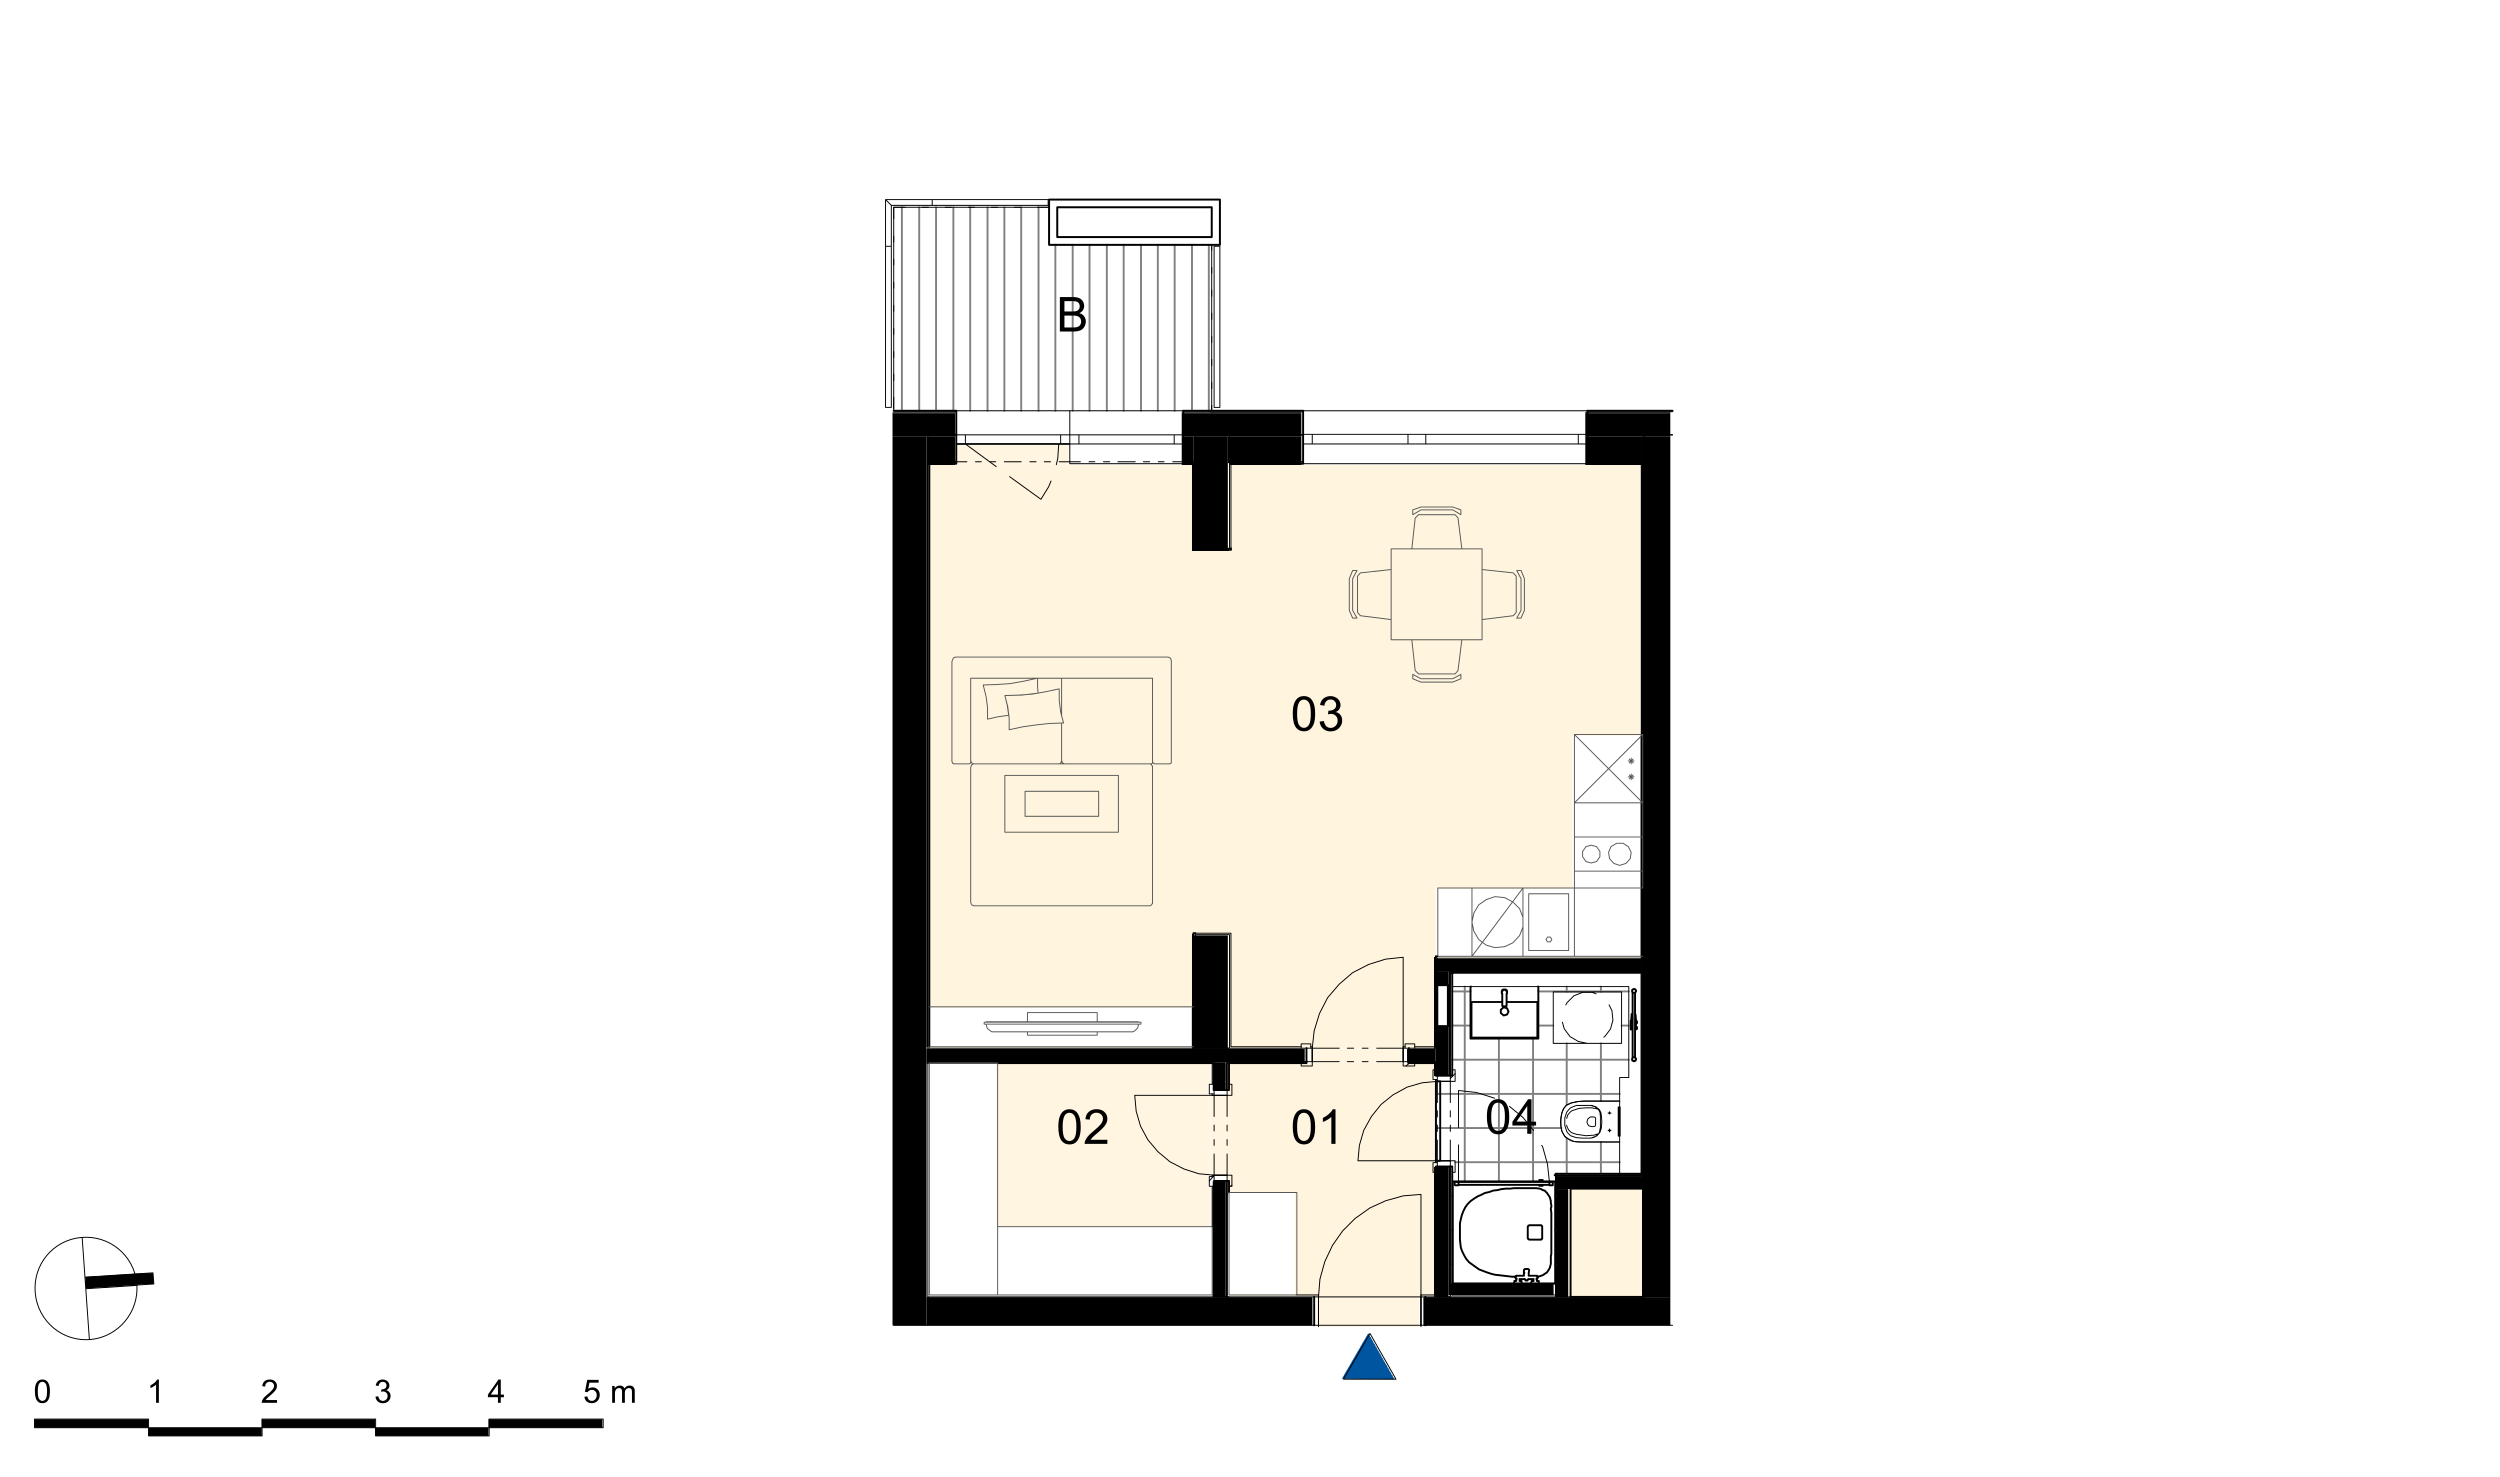 <svg xmlns="http://www.w3.org/2000/svg" xmlns:xlink="http://www.w3.org/1999/xlink" width="831.49" height="491.33" viewBox="0 0 623.62 368.5" version="1.2"><defs><clipPath id="a"><path d="M395.45 103.07h21.2v5.75h-21.2Zm-172.81 0h15.58v5.75h-15.58Zm72.14 0h29.84v5.75h-29.84Zm0 0"/></clipPath><clipPath id="b"><path d="M395.45 102.83h21.2v.24h-21.2Zm-172.81 0h15.58v.24h-15.58Zm72.14 0h29.84v.24h-29.84Zm0 0"/></clipPath><clipPath id="c"><path d="M294.78 108.82h3v6.71h-3Zm-63.64 0h7.08v6.71h-7.08Zm0 0"/></clipPath><clipPath id="d"><path d="M395.45 108.82h14.14v6.71h-14.14Zm-89.16 0h18.33v6.71H306.3Zm0 0"/></clipPath><clipPath id="e"><path d="M222.64 52.14h38.7v9.34h-38.7Zm0 9.34h79.21v41.35h-79.21Zm0 0"/></clipPath><clipPath id="f"><path d="M355.06 323.57h61.6v7.07h-61.6Zm-123.92 0h96.24v7.07h-96.24Zm0 0"/></clipPath><clipPath id="g"><path d="M350.98 261.61h7.07v3.36h-7.07Zm-119.84 0h94.32v3.36h-94.32Zm0 0"/></clipPath><clipPath id="h"><path d="M358.05 242.44h3.24v3.47h-3.24Zm2.88 3.47h.36v10.2h-.36Zm-2.88 10.2h3.24v12.34h-3.24Zm0 34.98h3.24v32.48h-3.24Zm0 0"/></clipPath><clipPath id="i"><path d="M302.45 264.97h3.23v7.07h-3.23Zm0 29.72h3.23v28.88h-3.23Zm0 0"/></clipPath><clipPath id="j"><path d="M294.78 115.53h3v.48h-3Zm-63.64 0h7.08v.48h-7.08Zm0 0"/></clipPath><clipPath id="k"><path d="M395.45 115.53h14.14v.48h-14.14Zm-88.8 0h17.97v.48h-17.98Zm0 0"/></clipPath><clipPath id="l"><path d="M350.98 264.97h7.07v.36h-7.07Zm-45.3 0h19.78v.36h-19.78Zm0 0"/></clipPath><clipPath id="m"><path d="M305.68 265.33h.48v6.7h-.48Zm0 29.36h.48v28.88h-.48Zm0 0"/></clipPath><clipPath id="n"><path d="M357.7 265.33h.35v3.12h-.35Zm0 25.76h.35v32.48h-.35Zm0 0"/></clipPath><clipPath id="o"><path d="M361.77 267h.72v1.45h-.72Zm-3.95 1.45h.23v.95h-.23Zm3.47 0h1.2v1.43h-1.2Zm-3.47 21.68h.23v.96h-.23Zm3.47-.47h1.2v1.43h-1.2Zm.48 1.43h.72v1.44h-.72Zm0 0"/></clipPath><clipPath id="p"><path d="M324 261h29v5h-29Zm0 0"/></clipPath><clipPath id="q"><path d="m324.14 261.5 2.4.11v-.12Zm25.88 0 2.4.11v-.12Zm-24.56 3.47 1.44.12v-.12Zm24.09 0 1.43.12v-.12Zm0 0"/></clipPath><clipPath id="r"><path d="M301.25 270.6h1.2v2.4h-1.2Zm4.43 1.44h.25v1.32h-.25Zm0 21.21h.25v1.44h-.25Zm-4.43.36h1.2v2.4h-1.2Zm0 0"/></clipPath><clipPath id="s"><path d="M305 265h53v59h-53Zm0 0"/></clipPath><clipPath id="t"><path d="M326.9 265.09v.24h-20.74v8.03h-.23v19.89h.23v4.31h16.9v25.53h-16.9v.24h51.54v-33.67l.12-19.78h-.12v-4.55h-8.15v-.24Zm0 0"/></clipPath><clipPath id="u"><path d="M231 115h179v147H231Zm0 0"/></clipPath><clipPath id="v"><path d="M238.22 115.77v.24h-6.71v135.3h65.79v-18.34h.48l8.74.12v28.4h51.18v-22.77h.35v.24h51.18v-.24h-51.05v-17.01h34.03v-38.23h17.02v-67.47H306.64v-.24h-.12v21.33h.12v.36h-9.34v-21.45h-30.8v-.24Zm115.52 11.03-.36.11-.36.13-.24.12-.72.23v1.2l.12-.12.48-.24.12-.12.48-.24.12-.12.48-.23h8.27l.48.23.12.13.48.23.12.12.47.24.13.12v-1.2l-.24-.12-1.44-.47Zm-.48 1.91-.12.12-.6.6-.12 1.2-.72 6.47-5.15.12v5.16h-1.08l-5.4.6-1.2.11-.1.24-.61.6v9.1h.12l.6.61v.24h.96l6.71.84v5.15h5.27v1.08h.12v1.08h.12v1.08h.12v1.07h.12v1.09h.12v1.07h.12v1.2h.12l.72.72 9.1.12v-.12l.6-.6.13-.24.84-6.7.11-.85h5.04v-5.15l1.08-.12 6.7-.84.6-.6.13-9.35-.72-.72-3.24-.36-1.2-.12-2.15-.24h-1.2v-5.15h-5.04v-.96h-.11v-.96h-.12v-.95h-.13v-.96h-.11v-.96h-.12v-.96h-.12v-.96h-.12v-.96h-.12v-.24l-.6-.6Zm-16.3 13.9-.12.25-.12.23-.12.36-.12.24-.12.36-.24.48v8.03h.12v.24h.12v.24h.12v.24h.12v.36h.12v.24h.12v.24h.12v.36h1.08v-.24h-.12V154l-.12-.12h-.12v-.24h-.12v-.24h-.12v-.24h-.12v-.24h-.12v-.24l-.12-.12h-.12v-8.03l.12-.12.84-1.68.12-.12Zm40.99 0 .12.12v.24h.12v.24h.12v.24h.12l.12.12v.24h.12v.24h.12v.24h.12l-.12 8.39-.36.72-.12.12-.36.72-.12.12 1.08.12v-.12l.36-.72.12-.36.24-.48.12-8.5h-.13v-.25h-.12v-.36h-.11v-.24h-.12v-.36h-.13v-.23h-.11v-.25Zm-140.21 21.57-.24.12-.12.24-.12.36-.12 25.17.12.12v.24h.12v.24h.24l3.83.12v-.12l.24-.12.12-.6h.12v.48h.24l.12.12.36.12-.36.12-.24.12-.12.36-.12 33.91.12.12v.24h.12v.36h.24l.24.12 43.98.12v-.12l.24-.12.24-.24.12-34.39h-.12v-.24l-.12-.12-.36-.12.12-.12.36-.12.12-.12h.24v.24h.24l3.71.12v-.12l.24-.12.12-.12.13-25.77h-.13v-.23l-.12-.13-.24-.12Zm114.2 4.32v1.08h.36l.24.12.36.12.24.12.36.12.48.24 7.91.12v-.12l.36-.12.24-.12.36-.12.95-.48.13-.96h-.13l-1.9.96-7.92.12v-.12l-.12-.12-1.68-.84Zm-87.48 21.45-.12.36-.24.24-.24.12 1.32.12v-.12l-.24-.12h-.24v-.24h-.12v-.36Zm-33.32 71.54h66.16v-.24h-66.16Zm0 0"/></clipPath><clipPath id="w"><path d="M248.52 265.33h53.45v5.27h-53.45Zm0 5.27h52.73v2.4h-52.73Zm0 2.4h53.45v20.6h-53.45Zm0 20.6h52.73v2.4h-52.73Zm0 2.4h53.45v10.07h-53.45Zm0 0"/></clipPath><clipPath id="x"><path d="M326.9 261.5h22.65v3.59H326.9Zm-24.93 11.86h3.96v19.89h-3.96Zm0 0"/></clipPath><clipPath id="y"><path d="M361.29 242.44h.48v26h-.48Zm0 48.65h.48v32h-.48Zm0 0"/></clipPath><clipPath id="z"><path d="M357 246h49v75h-49Zm0 0"/></clipPath><clipPath id="A"><path d="M361.77 246.27V267h.72v2.88h-4.67v19.78h4.67v2.87h-.72v27.68l.24-.12h-.12v-25.28l21.8-.12h-.23v-.24h.84v.36h3.11v25.4l.13-27.32h15.93v-7.91l-9.58-.12-1.8-.12-.36-.12-.48-.12-.12-.12-.24-.12-.12-.12-.24-.12-.12-.12-.24-.12h-.24v-.24h-.12v-.24l-.12-.12h-.12v-.23h-.12v-.25l-.12-.11h-.12v-.36h-.12v-.36h-.12v-.72h-.12v-1.2l-.12-.12.12-1.2.12-.48.12-.6.12-.24.12-.36.24-.48.24-.24.12-.24.36-.36.36-.11.72-.36 1.44-.36h10.66v-5.88h2.28v-22.65h-22.53l-.12 12.83-16.66.11v-.11h-.12v-12.83Zm25.16 14.14h17.02V247.6h-17.02Zm0 0"/></clipPath><clipPath id="B"><path d="M93.57 356.16h28.29v2.04H93.57Zm-56.56 0H65.3v2.04H37.01Zm0 0"/></clipPath><clipPath id="C"><path d="M121.86 354h28.4v2.16h-28.4ZM8.6 354H37v2.16H8.61Zm56.68 0h28.28v2.16H65.3Zm0 0"/></clipPath><clipPath id="J"><path d="M334 332h14v13h-14Zm0 0"/></clipPath><clipPath id="K"><path d="m341.28 332.68-.12.12-.24.48-.12.11-.36.72-.12.12-.24.48-.12.12-.36.72-.12.12-.36.72-.12.12-.24.48-.12.12-.36.72-.12.12-.36.72-.12.12-.24.48-.12.12-.36.72-.12.12-.36.72-.12.12-.24.47-.12.12-.36.72-.12.12-.36.72-.11.12-.25.48-.11.12 13.06.12v-.24h-.12v-.24h-.12v-.24h-.12v-.24l-.12-.12h-.12v-.24h-.12v-.24h-.12v-.23l-.12-.13h-.12v-.24h-.12v-.24h-.12v-.23l-.12-.13h-.12v-.23h-.12v-.25h-.12v-.23l-.12-.13h-.12v-.23h-.12v-.24h-.12v-.24l-.12-.12h-.12v-.24h-.12v-.24H345v-.24l-.12-.12h-.12v-.24h-.12v-.24h-.12v-.24h-.12v-.24l-.12-.12h-.12v-.24h-.11v-.24h-.13v-.24l-.12-.12h-.12v-.24h-.12v-.24h-.12v-.24l-.12-.12h-.11v-.24h-.13v-.24h-.12v-.24l-.11-.12h-.13v-.24h-.12v-.24h-.11v-.24l-.12-.11h-.13v-.25h-.11v-.24H342v-.23l-.13-.12h-.11v-.24h-.12v-.24h-.12v-.24l-.12-.12Zm0 0"/></clipPath><clipPath id="T"><path d="M21 317h18v5H21Zm0 0"/></clipPath><clipPath id="U"><path d="m36.29 317.58-1.91.12-1.92.12-1.8.12-3.84.24-1.8.12-3.83.24.12.12v1.43h.12v1.32l1.8-.12 13.42-.96h1.68v-1.44h-.12v-1.31Zm0 0"/></clipPath><symbol overflow="visible" id="D"><path style="stroke:none" d="M.5-4.25c0-1.02.1-1.84.31-2.45.21-.63.52-1.1.92-1.44.42-.33.93-.5 1.55-.5.46 0 .86.1 1.2.28.36.18.64.45.86.8.23.35.41.78.54 1.28.13.5.2 1.18.2 2.03 0 1.01-.1 1.83-.31 2.45-.22.62-.53 1.1-.94 1.44-.4.34-.92.5-1.55.5-.82 0-1.47-.3-1.94-.89C.78-1.47.5-2.63.5-4.25Zm1.08 0c0 1.42.16 2.36.48 2.83.33.47.74.7 1.22.7.49 0 .9-.23 1.22-.7.33-.47.5-1.41.5-2.83 0-1.41-.17-2.35-.5-2.81-.32-.47-.73-.7-1.22-.7-.5 0-.87.2-1.15.6-.37.53-.55 1.5-.55 2.91Zm0 0"/></symbol><symbol overflow="visible" id="E"><path style="stroke:none" d="M4.45 0H3.41v-6.73A6.45 6.45 0 0 1 1.3-5.47v-1.01c.6-.29 1.1-.62 1.54-1.02.44-.4.75-.77.94-1.14h.67Zm0 0"/></symbol><symbol overflow="visible" id="F"><path style="stroke:none" d="M6.02-1.02V0H.36C.35-.25.39-.5.48-.73c.15-.39.38-.77.7-1.15.31-.37.77-.8 1.37-1.3C3.48-3.96 4.1-4.56 4.44-5c.32-.46.48-.88.48-1.28 0-.42-.15-.77-.45-1.05-.3-.29-.68-.44-1.16-.44-.5 0-.9.16-1.22.46-.3.3-.45.72-.45 1.26l-1.08-.1C.63-6.98.91-7.59 1.4-8a2.87 2.87 0 0 1 1.95-.64c.82 0 1.46.23 1.94.69.48.46.72 1.02.72 1.7 0 .34-.07.68-.22 1.02-.14.33-.37.68-.69 1.04-.32.37-.86.87-1.6 1.52-.64.53-1.05.9-1.22 1.1-.18.18-.33.37-.44.55Zm0 0"/></symbol><symbol overflow="visible" id="G"><path style="stroke:none" d="m.5-2.28 1.05-.14c.12.6.33 1.04.62 1.31.3.26.65.4 1.06.4.5 0 .9-.18 1.24-.52.34-.35.51-.77.51-1.29 0-.48-.15-.89-.46-1.2a1.63 1.63 0 0 0-1.2-.47c-.2 0-.45.04-.74.11l.1-.92h.18c.44 0 .85-.11 1.2-.34.37-.24.55-.6.55-1.1 0-.38-.13-.7-.4-.95-.25-.26-.6-.4-1-.4-.41 0-.75.14-1.02.4-.28.26-.45.65-.53 1.16L.6-6.43c.12-.7.41-1.25.87-1.63a2.87 2.87 0 0 1 2.98-.28A2.17 2.17 0 0 1 5.7-6.41 1.83 1.83 0 0 1 4.5-4.67c.5.12.9.37 1.19.75.28.37.42.82.42 1.37 0 .75-.28 1.4-.83 1.92-.54.53-1.23.79-2.06.79a2.7 2.7 0 0 1-1.88-.68A2.68 2.68 0 0 1 .5-2.28Zm0 0"/></symbol><symbol overflow="visible" id="H"><path style="stroke:none" d="M3.86 0v-2.06H.16v-.97l3.9-5.58h.86v5.58h1.14v.97H4.92V0Zm0-3.03v-3.9l-2.67 3.9Zm0 0"/></symbol><symbol overflow="visible" id="I"><path style="stroke:none" d="M.88 0v-8.6H4.1c.66 0 1.18.08 1.58.26.4.16.7.43.92.8a2.04 2.04 0 0 1 .05 2.19c-.2.31-.5.58-.91.77.52.15.91.4 1.19.78.28.37.42.8.42 1.3a2.58 2.58 0 0 1-.88 1.94c-.25.19-.57.33-.95.42-.37.1-.83.14-1.37.14Zm1.14-5h1.85c.5 0 .86-.03 1.08-.1.3-.08.51-.22.66-.42.14-.2.22-.46.22-.76 0-.28-.07-.53-.2-.75a1 1 0 0 0-.6-.44 4.68 4.68 0 0 0-1.3-.12H2.02Zm0 3.98h2.14c.36 0 .61-.01.76-.04.27-.04.49-.12.66-.22.17-.11.32-.27.44-.49.1-.2.17-.45.17-.73 0-.32-.09-.6-.25-.83-.16-.24-.39-.4-.67-.5-.3-.1-.72-.15-1.27-.15H2.02Zm0 0"/></symbol><symbol overflow="visible" id="L"><path style="stroke:none" d="m.33-1.52.75-.06c.05.37.17.64.37.83.2.18.44.27.74.27.33 0 .61-.13.84-.4.24-.25.36-.6.36-1.03 0-.4-.12-.72-.34-.95a1.13 1.13 0 0 0-.88-.36 1.2 1.2 0 0 0-1.05.56l-.67-.07.57-2.99h2.85v.69h-2.3l-.3 1.55c.34-.24.7-.36 1.09-.36.5 0 .92.18 1.27.53.34.34.51.79.51 1.34 0 .53-.15.99-.45 1.36-.37.47-.87.7-1.5.7-.53 0-.97-.14-1.3-.43a1.74 1.74 0 0 1-.56-1.18Zm0 0"/></symbol><symbol overflow="visible" id="N"><path style="stroke:none" d="M.53 0v-4.2h.63v.6a1.52 1.52 0 0 1 1.26-.7c.31 0 .57.07.77.2.2.13.33.31.4.54.34-.5.77-.74 1.3-.74.4 0 .72.12.94.36.22.23.34.59.34 1.06V0h-.7v-2.64c0-.29-.03-.5-.08-.63a.54.54 0 0 0-.25-.3.77.77 0 0 0-.4-.1 1 1 0 0 0-.74.3c-.2.18-.3.5-.3.93V0H3v-2.73c0-.32-.06-.55-.17-.7-.12-.16-.3-.24-.56-.24a.94.94 0 0 0-.92.63c-.08.2-.12.49-.12.87V0Zm0 0"/></symbol><symbol overflow="visible" id="O"><path style="stroke:none" d="M.33-2.86c0-.69.06-1.24.2-1.66.15-.41.35-.73.63-.95.28-.23.63-.34 1.04-.34.32 0 .59.06.82.18.23.13.43.31.57.55.16.23.28.52.36.86.09.34.13.79.13 1.36 0 .68-.07 1.23-.2 1.66a2 2 0 0 1-.63.97c-.27.21-.62.32-1.05.32C1.65.1 1.22-.1.9-.5.53-.98.34-1.77.34-2.86Zm.73 0c0 .95.11 1.59.33 1.9.22.32.49.48.81.48.32 0 .6-.16.82-.47.22-.32.34-.96.34-1.9 0-.95-.12-1.59-.34-1.9-.22-.32-.5-.48-.82-.48a.9.9 0 0 0-.78.42c-.24.35-.36 1-.36 1.95Zm0 0"/></symbol><symbol overflow="visible" id="P"><path style="stroke:none" d="M4.05-.69V0H.25C.24-.16.27-.33.33-.5c.1-.26.24-.52.45-.77.22-.25.53-.53.94-.87a7.77 7.77 0 0 0 1.26-1.23c.22-.3.33-.59.33-.85 0-.28-.1-.52-.31-.72-.2-.2-.45-.3-.77-.3-.34 0-.62.11-.82.32-.2.2-.3.5-.3.86l-.74-.08c.06-.54.24-.95.57-1.24.32-.28.76-.43 1.31-.43s.98.15 1.3.47c.32.3.48.68.48 1.14 0 .23-.05.46-.14.68-.1.22-.25.46-.47.7-.22.25-.58.59-1.08 1.02-.43.36-.7.6-.82.74-.12.12-.22.25-.3.37Zm0 0"/></symbol><symbol overflow="visible" id="Q"><path style="stroke:none" d="M2.98 0h-.7v-4.53a5.2 5.2 0 0 1-1.4.86v-.69c.39-.19.73-.41 1.03-.67.3-.27.5-.53.62-.78h.45Zm0 0"/></symbol><symbol overflow="visible" id="R"><path style="stroke:none" d="m.34-1.53.7-.1c.09.41.23.7.41.88.2.18.44.27.72.27.33 0 .62-.12.85-.35.22-.24.34-.53.34-.87 0-.32-.11-.59-.33-.8a1.06 1.06 0 0 0-.8-.33c-.13 0-.3.03-.5.08l.08-.6h.11c.3 0 .57-.09.81-.24.24-.16.36-.4.36-.74a.85.85 0 0 0-.26-.64.92.92 0 0 0-.67-.26.99.99 0 0 0-.7.26c-.19.18-.3.44-.35.78L.4-4.3c.08-.48.27-.85.57-1.11.32-.26.7-.4 1.16-.4.31 0 .6.08.86.21a1.46 1.46 0 0 1 .81 1.3c0 .25-.07.48-.2.68-.13.22-.32.38-.58.49.33.09.6.25.78.5.2.25.3.56.3.92 0 .51-.19.95-.56 1.3A1.9 1.9 0 0 1 2.17.1 1.8 1.8 0 0 1 .91-.34C.57-.66.38-1.05.34-1.54Zm0 0"/></symbol><symbol overflow="visible" id="S"><path style="stroke:none" d="M2.6 0v-1.4H.1v-.65L2.73-5.8h.58v3.75h.78v.66H3.3V0Zm0-2.05v-2.6L.8-2.06Zm0 0"/></symbol></defs><path style="stroke:none;fill-rule:nonzero;fill:#000;fill-opacity:1" d="M297.78 261.61h8.5v-28.28h-8.5ZM297.78 137.1h8.5v-28.28h-8.5ZM222.64 330.64h8.5V108.82h-8.5Zm0 0"/><g clip-path="url(#a)"><path style="stroke:none;fill-rule:nonzero;fill:#000;fill-opacity:1" d="M222.64 108.82h194.02v-5.75H222.64Zm0 0"/></g><g clip-path="url(#b)"><path style="stroke:none;fill-rule:nonzero;fill:#000;fill-opacity:1" d="M222.64 103.07h194.02v-.24H222.64Zm0 0"/></g><g clip-path="url(#c)"><path style="stroke:none;fill-rule:nonzero;fill:#000;fill-opacity:1" d="M231.14 115.53h66.64v-6.71h-66.64Zm0 0"/></g><g clip-path="url(#d)"><path style="stroke:none;fill-rule:nonzero;fill:#000;fill-opacity:1" d="M306.29 115.53h103.3v-6.71h-103.3Zm0 0"/></g><g clip-path="url(#e)"><path style="stroke:none;fill-rule:nonzero;fill:#fff;fill-opacity:1" d="M222.64 102.83h79.21v-50.7h-79.21Zm0 0"/></g><g clip-path="url(#f)"><path style="stroke:none;fill-rule:nonzero;fill:#000;fill-opacity:1" d="M231.14 330.64h185.52v-7.07H231.14Zm0 0"/></g><path style="stroke:none;fill-rule:nonzero;fill:#000;fill-opacity:1" d="M409.59 323.57h7.07V108.82h-7.07Zm0 0"/><g clip-path="url(#g)"><path style="stroke:none;fill-rule:nonzero;fill:#000;fill-opacity:1" d="M231.14 264.97h126.91v-3.36h-126.9Zm0 0"/></g><g clip-path="url(#h)"><path style="stroke:none;fill-rule:nonzero;fill:#000;fill-opacity:1" d="M358.05 323.57h3.24v-81.13h-3.24Zm0 0"/></g><path style="stroke:none;fill-rule:nonzero;fill:#000;fill-opacity:1" d="M358.05 242.44h51.54v-3.24h-51.54Zm0 0"/><g clip-path="url(#i)"><path style="stroke:none;fill-rule:nonzero;fill:#000;fill-opacity:1" d="M302.45 323.57h3.23v-58.6h-3.23Zm0 0"/></g><g clip-path="url(#j)"><path style="stroke:none;fill-rule:nonzero;fill:#000;fill-opacity:1" d="M231.14 116.01h66.64v-.48h-66.64Zm0 0"/></g><path style="stroke:none;fill-rule:nonzero;fill:#000;fill-opacity:1" d="M297.3 137.1h.48v-21.09h-.48ZM297.3 137.46h9.34v-.36h-9.34Zm0 0"/><g clip-path="url(#k)"><path style="stroke:none;fill-rule:nonzero;fill:#000;fill-opacity:1" d="M306.64 116.01H409.6v-.48H306.64Zm0 0"/></g><path style="stroke:none;fill-rule:nonzero;fill:#000;fill-opacity:1" d="M409.23 239.2h.36V116.01h-.36ZM357.7 261.61h.35v-22.89h-.35ZM297.3 261.61h.48v-28.64h-.48ZM231.14 261.25h.37V116.01h-.37ZM231.14 265.33h71.3v-.36h-71.3Zm0 0"/><g clip-path="url(#l)"><path style="stroke:none;fill-rule:nonzero;fill:#000;fill-opacity:1" d="M305.68 265.33h52.37v-.36h-52.37Zm0 0"/></g><g clip-path="url(#m)"><path style="stroke:none;fill-rule:nonzero;fill:#000;fill-opacity:1" d="M305.68 323.57h.48v-58.24h-.48Zm0 0"/></g><g clip-path="url(#n)"><path style="stroke:none;fill-rule:nonzero;fill:#000;fill-opacity:1" d="M357.7 323.57h.35v-58.24h-.35Zm0 0"/></g><g clip-path="url(#o)"><path style="stroke:none;fill-rule:nonzero;fill:#fff;fill-opacity:1" d="M357.82 292.53h4.67V267h-4.67Zm0 0"/></g><g clip-path="url(#p)"><g clip-path="url(#q)" clip-rule="evenodd"><path style="stroke:none;fill-rule:nonzero;fill:#fff;fill-opacity:1" d="M324.14 265.09h28.28v-3.6h-28.28Zm0 0"/></g></g><g clip-path="url(#r)"><path style="stroke:none;fill-rule:nonzero;fill:#fff;fill-opacity:1" d="M301.25 296h4.68v-25.4h-4.68Zm0 0"/></g><g clip-path="url(#s)"><g clip-path="url(#t)" clip-rule="evenodd"><path style="stroke:none;fill-rule:nonzero;fill:#fff5de;fill-opacity:1" d="M305.93 323.33h51.89v-58.24h-51.9Zm0 0"/></g></g><g clip-path="url(#u)"><g clip-path="url(#v)" clip-rule="evenodd"><path style="stroke:none;fill-rule:nonzero;fill:#fff5de;fill-opacity:1" d="M231.14 261.5h178.09V115.76H231.14Zm0 0"/></g></g><g clip-path="url(#w)"><path style="stroke:none;fill-rule:nonzero;fill:#fff5e0;fill-opacity:1" d="M248.52 306.07h53.45v-40.74h-53.45Zm0 0"/></g><g clip-path="url(#x)"><path style="stroke:none;fill-rule:nonzero;fill:#fff5e0;fill-opacity:1" d="M301.97 293.25h47.58v-31.76h-47.58Zm0 0"/></g><path style="stroke:none;fill-rule:nonzero;fill:#fff5e0;fill-opacity:1" d="M238.22 115.77h28.28v-4.67h-28.28Zm0 0"/><path style="stroke:none;fill-rule:nonzero;fill:#000;fill-opacity:1" d="M387.9 296.6h21.69v-3.23h-21.7ZM387.9 323.57h3.35v-26.96h-3.36ZM409.23 292.9h.36v-50.1h-.36Zm0 0"/><path style="stroke:none;fill-rule:nonzero;fill:#000;fill-opacity:1" d="M387.54 293.37h22.05v-.48h-22.05Zm0 0"/><g clip-path="url(#y)"><path style="stroke:none;fill-rule:nonzero;fill:#000;fill-opacity:1" d="M361.29 323.09h.48v-80.65h-.48Zm0 0"/></g><path style="stroke:none;fill-rule:nonzero;fill:#000;fill-opacity:1" d="M361.77 242.8h47.82v-.36h-47.82Zm0 0"/><g clip-path="url(#z)"><g clip-path="url(#A)" clip-rule="evenodd"><path style="stroke:none;fill-rule:nonzero;fill:#fff;fill-opacity:1" d="M357.82 320.21h47.93v-73.94h-47.93Zm0 0"/></g></g><path style="stroke:none;fill-rule:nonzero;fill:#000;fill-opacity:1" d="M361.77 323.09h25.77v-2.88h-25.77Zm0 0"/><path style="stroke:none;fill-rule:nonzero;fill:#fff5e0;fill-opacity:1" d="M328.45 331h25.53v-7.67h-25.53Zm0 0"/><path style="stroke:none;fill-rule:nonzero;fill:#fff5de;fill-opacity:1" d="M391.25 323.57h18.34v-26.96h-18.34Zm0 0"/><path style="fill:none;stroke-width:4.8;stroke-linecap:round;stroke-linejoin:round;stroke:gray;stroke-opacity:1;stroke-miterlimit:10" d="M2247.48 2655.32v507.6M2290.66 2655.32v507.6M2332.67 2655.32v507.6M2375.85 2655.32v507.6M2417.86 2655.32v507.6M2461.09 2655.32v507.6M2503.06 2655.32v507.6M2545.07 2655.32v507.6M2588.29 2655.32v507.6M2630.26 2655.32v414M2673.48 2655.32v414M2715.45 2655.32v414M2758.68 2655.32v414M2800.69 2655.32v414M2843.87 2655.32v414M2885.88 2655.32v414M2927.85 2655.32v414M2971.07 2655.32v414M3013.08 2655.32v414" transform="matrix(.1 0 0 -.1 .23 368)"/><path style="fill:none;stroke-width:2.4;stroke-linecap:round;stroke-linejoin:round;stroke:#000;stroke-opacity:1;stroke-miterlimit:10" d="m3615.46 989.7 12.01 12.02M3505.08 1020.92l8.4 7.2M3243.47 1026.9v1.22M3067.06 720.9l3.6 2.43M3014.26 734.13l9.62 10.8" transform="matrix(.1 0 0 -.1 .23 368)"/><path style="fill:none;stroke-width:4.8;stroke-linecap:round;stroke-linejoin:round;stroke:gray;stroke-opacity:1;stroke-miterlimit:10" d="M3620.27 1206.92h45.61M3835.06 1206.92h225.61M3620.27 1121.72h45.61M3835.06 1121.72h37.2M4042.68 1121.72h18M3620.27 1036.53h440.4M3579.48 951.33h458.39M3579.48 866.1h313.2M3627.47 780.9h410.4M3620.27 696.93h1.22M3877.07 696.93h1.2M3620.27 611.73h1.22M3877.07 611.73h1.2M3620.27 526.5h1.22M3877.07 526.5h1.2M3651.49 732.91v486.01M3736.68 732.91v356.42M3821.87 732.91v356.42M3905.86 752.12v88.8M3905.86 923.72v153.6M3905.86 1205.7v13.22M3991.09 752.12v79.2M3991.09 933.3v144.03M3991.09 1205.7v13.22" transform="matrix(.1 0 0 -.1 .23 368)"/><path style="fill:none;stroke-width:2.4;stroke-linecap:round;stroke-linejoin:round;stroke:#000;stroke-opacity:1;stroke-miterlimit:10" d="M3064.68 1065.32v3.6M3064.68 1068.92v279.6M3064.68 1348.51h-85.2M2979.48 1348.51v-283.2M2979.48 1065.32h85.2M3064.68 2312.12v216M3064.68 2528.12v67.2M3064.68 2595.32h-85.2M2979.48 2595.32v-67.2M2979.48 2528.12v-4.81M2979.48 2523.3v-211.18M2979.48 2312.12h85.2M2312.25 444.9v583.22M2312.25 1028.12v3.6M2312.25 1065.32v3.6M2312.25 1068.92V2523.3M2312.25 2523.3v4.82M2312.25 2595.32h-85.2M2227.06 374.1h85.2" transform="matrix(.1 0 0 -.1 .23 368)"/><path style="fill:none;stroke-width:4.8;stroke-linecap:round;stroke-linejoin:round;stroke:#000;stroke-opacity:1;stroke-miterlimit:10" d="M2383.09 2655.32h-156.03" transform="matrix(.1 0 0 -.1 .23 368)"/><path style="fill:none;stroke-width:2.4;stroke-linecap:round;stroke-linejoin:round;stroke:#000;stroke-opacity:1;stroke-miterlimit:10" d="M2383.09 2655.32h283.2M2666.29 2655.32h283.2" transform="matrix(.1 0 0 -.1 .23 368)"/><path style="fill:none;stroke-width:4.8;stroke-linecap:round;stroke-linejoin:round;stroke:#000;stroke-opacity:1;stroke-miterlimit:10" d="M3248.28 2655.32h-298.8" transform="matrix(.1 0 0 -.1 .23 368)"/><path style="fill:none;stroke-width:2.4;stroke-linecap:round;stroke-linejoin:round;stroke:#000;stroke-opacity:1;stroke-miterlimit:10" d="M3248.28 2655.32h709.2" transform="matrix(.1 0 0 -.1 .23 368)"/><path style="fill:none;stroke-width:4.8;stroke-linecap:round;stroke-linejoin:round;stroke:#000;stroke-opacity:1;stroke-miterlimit:10" d="M4169.89 2655.32h-212.4M3248.28 2595.32v60M2949.48 2595.32v60M2383.09 2595.32v60" transform="matrix(.1 0 0 -.1 .23 368)"/><path style="fill:none;stroke-width:2.4;stroke-linecap:round;stroke-linejoin:round;stroke:#000;stroke-opacity:1;stroke-miterlimit:10" d="M2666.29 2655.32v-60" transform="matrix(.1 0 0 -.1 .23 368)"/><path style="fill:none;stroke-width:4.8;stroke-linecap:round;stroke-linejoin:round;stroke:#000;stroke-opacity:1;stroke-miterlimit:10" d="M3957.49 2595.32v60" transform="matrix(.1 0 0 -.1 .23 368)"/><path style="fill:none;stroke-width:2.4;stroke-linecap:round;stroke-linejoin:round;stroke:#000;stroke-opacity:1;stroke-miterlimit:10" d="M2227.06 2595.32h85.2M2312.25 2595.32h70.84M2383.09 2652.94h-156.03M2949.48 2595.32h30M2979.48 2595.32h85.2M3064.68 2595.32h183.6M3248.28 2652.94h-298.8M3957.49 2595.32h141.6M4099.09 2595.32h70.8M4169.89 2652.94h-212.4" transform="matrix(.1 0 0 -.1 .23 368)"/><path style="fill:none;stroke-width:4.8;stroke-linecap:round;stroke-linejoin:round;stroke:#000;stroke-opacity:1;stroke-miterlimit:10" d="M2383.09 2528.12v67.2M2949.48 2595.32v-67.2" transform="matrix(.1 0 0 -.1 .23 368)"/><path style="fill:none;stroke-width:2.4;stroke-linecap:round;stroke-linejoin:round;stroke:#000;stroke-opacity:1;stroke-miterlimit:10" d="M2312.25 2528.12h70.84M2383.09 2595.32h-70.84M2312.25 2595.32v-67.2M2949.48 2528.12h30M2979.48 2528.12v67.2M2979.48 2595.32h-30M2666.29 2595.32v-67.2M2383.09 2572.52h283.2" transform="matrix(.1 0 0 -.1 .23 368)"/><path style="fill:none;stroke-width:4.8;stroke-linecap:round;stroke-linejoin:round;stroke:#000;stroke-opacity:1;stroke-miterlimit:10" d="M3248.28 2528.12v67.2M3957.49 2595.32v-67.2" transform="matrix(.1 0 0 -.1 .23 368)"/><path style="fill:none;stroke-width:2.4;stroke-linecap:round;stroke-linejoin:round;stroke:#000;stroke-opacity:1;stroke-miterlimit:10" d="M3064.68 2528.12h3.6M3068.28 2528.12h180M3248.28 2595.32h-183.6M3064.68 2595.32v-67.2M4099.09 2528.12v67.2M4099.09 2595.32h-141.6M3957.49 2528.12h141.6M3554.29 2572.52v22.8M3934.68 2572.52v22.8M3957.49 2572.52h-22.8M3934.68 2572.52v24.01M3532.65 2572.52h402.03M3532.65 2596.53h424.84M3509.89 2572.52v22.8M3532.65 2572.52h-22.76M3271.09 2572.52v24.01M3248.28 2572.52h22.8M3248.28 2596.53h284.37M3271.09 2572.52h238.8M2643.48 2572.52h22.8M2383.09 2572.52h22.76M2643.48 2595.32v-22.8M2405.85 2595.32v-22.8M2383.09 2595.32h283.2M2405.85 2572.52h237.63M2383.09 2595.32h69.59M2494.69 2595.32h15.56M2539.08 2595.32h14.4M2596.66 2595.32h69.63M2638.67 2572.52l-2.39-35.99M2636.28 2536.53l-3.6-15.6M2619.46 2480.13l-5.98-14.4M2613.48 2465.73l-19.2-31.21M2405.85 2572.52l76.83-56.4M2516.28 2490.92l78-56.4M2926.68 2572.52h22.8M2666.29 2572.52h22.8M2926.68 2595.32v-22.8M2689.09 2595.32v-22.8M2666.29 2595.32h283.2M2689.09 2572.52h237.59M2227.06 3162.93h387.6M2227.06 2658.92v504M3020.28 3069.32v-414" transform="matrix(.1 0 0 -.1 .23 368)"/><path style="fill:none;stroke-width:4.8;stroke-linecap:round;stroke-linejoin:round;stroke:#000;stroke-opacity:1;stroke-miterlimit:10" d="M3275.86 374.1v70.8M4099.09 444.9h-183.61M3553.07 444.9v-70.8" transform="matrix(.1 0 0 -.1 .23 368)"/><path style="fill:none;stroke-width:2.4;stroke-linecap:round;stroke-linejoin:round;stroke:#000;stroke-opacity:1;stroke-miterlimit:10" d="M2312.25 374.1h963.61M3275.86 444.9h-212.4M3063.46 444.9h-4.8M3058.65 444.9h-32.38M3026.27 444.9h-710.38M2315.89 444.9h-3.64M2312.25 444.9v-70.8M3553.07 374.1h616.82M3881.88 444.9h-3.6M3878.28 444.9h-262.82M3615.46 444.9h-32.39M3579.48 444.9h-26.4M3542.28 444.9v-70.8M3286.66 374.1v70.8" transform="matrix(.1 0 0 -.1 .23 368)"/><path style="fill:none;stroke-width:4.8;stroke-linecap:round;stroke-linejoin:round;stroke:#000;stroke-opacity:1;stroke-miterlimit:10" d="M4099.09 714.92V444.91" transform="matrix(.1 0 0 -.1 .23 368)"/><path style="fill:none;stroke-width:2.4;stroke-linecap:round;stroke-linejoin:round;stroke:#000;stroke-opacity:1;stroke-miterlimit:10" d="M4099.09 2528.12v-4.81M4099.09 2523.3V1289.73M4099.09 1289.72v-32.38M4099.09 1253.74V752.12M4169.89 2595.32h-70.8M4099.09 2595.32v-67.2" transform="matrix(.1 0 0 -.1 .23 368)"/><path style="fill:none;stroke-width:4.8;stroke-linecap:round;stroke-linejoin:round;stroke:#000;stroke-opacity:1;stroke-miterlimit:10" d="M3256.66 1031.72v33.6M3512.28 1065.32v-33.6" transform="matrix(.1 0 0 -.1 .23 368)"/><path style="fill:none;stroke-width:2.4;stroke-linecap:round;stroke-linejoin:round;stroke:#000;stroke-opacity:1;stroke-miterlimit:10" d="M2312.25 1031.72h714.02M3058.65 1031.72h198M3256.66 1065.32h-191.98M3064.68 1065.32h-85.2M2979.48 1065.32h-4.8M2974.67 1065.32h-662.42M2312.25 1065.32v-33.6M3512.28 1031.72h70.8M3583.07 1065.32h-3.6M3579.48 1065.32h-67.2M3271.09 1031.72v33.6M3497.88 1065.32v-33.6" transform="matrix(.1 0 0 -.1 .23 368)"/><path style="fill:none;stroke-width:4.8;stroke-linecap:round;stroke-linejoin:round;stroke:#000;stroke-opacity:1;stroke-miterlimit:10" d="M3615.46 770.11h-32.39M3583.07 1222.52h28.8M3611.86 1222.52v-102.01M3611.86 1120.5h-28.79M3583.07 996.9h32.4" transform="matrix(.1 0 0 -.1 .23 368)"/><path style="fill:none;stroke-width:2.4;stroke-linecap:round;stroke-linejoin:round;stroke:#000;stroke-opacity:1;stroke-miterlimit:10" d="M3615.46 444.9v4.82M3615.46 449.72v320.4M3583.07 770.11v-325.2M3583.07 444.9h32.4M3615.46 996.9v260.44M3583.07 1257.34v-34.82M3583.07 1120.5v-55.18M3583.07 1028.12V996.9M3583.07 982.51h32.4M3615.46 784.5h-32.39M3615.46 1257.34h4.81M3620.27 1257.34h478.82M4099.09 1257.34v32.38M4099.09 1289.72h-3.6M4095.49 1289.72h-512.42M3583.07 1289.72v-32.38" transform="matrix(.1 0 0 -.1 .23 368)"/><path style="fill:none;stroke-width:4.8;stroke-linecap:round;stroke-linejoin:round;stroke:#000;stroke-opacity:1;stroke-miterlimit:10" d="M3058.65 734.13h-32.38M3026.27 960.92h32.38" transform="matrix(.1 0 0 -.1 .23 368)"/><path style="fill:none;stroke-width:2.4;stroke-linecap:round;stroke-linejoin:round;stroke:#000;stroke-opacity:1;stroke-miterlimit:10" d="M3058.65 444.9v289.23M3026.27 734.13V449.72M3026.27 449.72v-4.81M3026.27 444.9h32.38M3058.65 960.92v67.2M3058.65 1028.12v3.6M3026.27 1031.72v-3.6M3026.27 1028.12v-67.2M3058.65 748.52h-32.38M3026.27 947.74h32.38" transform="matrix(.1 0 0 -.1 .23 368)"/><path style="fill:none;stroke-width:4.8;stroke-linecap:round;stroke-linejoin:round;stroke:#000;stroke-opacity:1;stroke-miterlimit:10" d="M2315.89 2523.3h67.2M2383.09 2523.3v4.82M2949.48 2523.3h25.2M2949.48 2528.12v-4.81" transform="matrix(.1 0 0 -.1 .23 368)"/><path style="fill:none;stroke-width:2.4;stroke-linecap:round;stroke-linejoin:round;stroke:#000;stroke-opacity:1;stroke-miterlimit:10" d="M2383.09 2528.12h-70.84M2312.25 2528.12v-4.81M2979.48 2523.3v4.82M2979.48 2528.12h-30M2949.48 2523.3h-283.2M2666.29 2523.3v4.82" transform="matrix(.1 0 0 -.1 .23 368)"/><path style="fill:none;stroke-width:4.8;stroke-linecap:round;stroke-linejoin:round;stroke:#000;stroke-opacity:1;stroke-miterlimit:10" d="M2974.67 2523.3v-211.18" transform="matrix(.1 0 0 -.1 .23 368)"/><path style="fill:none;stroke-width:2.4;stroke-linecap:round;stroke-linejoin:round;stroke:#000;stroke-opacity:1;stroke-miterlimit:10" d="M2979.48 2312.12v211.19" transform="matrix(.1 0 0 -.1 .23 368)"/><path style="fill:none;stroke-width:4.8;stroke-linecap:round;stroke-linejoin:round;stroke:#000;stroke-opacity:1;stroke-miterlimit:10" d="M2974.67 2308.53h93.6M3068.28 2308.53v3.6M2974.67 2312.12v-3.6" transform="matrix(.1 0 0 -.1 .23 368)"/><path style="fill:none;stroke-width:2.4;stroke-linecap:round;stroke-linejoin:round;stroke:#000;stroke-opacity:1;stroke-miterlimit:10" d="M3064.68 2312.12h-85.2" transform="matrix(.1 0 0 -.1 .23 368)"/><path style="fill:none;stroke-width:4.8;stroke-linecap:round;stroke-linejoin:round;stroke:#000;stroke-opacity:1;stroke-miterlimit:10" d="M3068.28 2523.3h180M3248.28 2523.3v4.82M3957.49 2523.3h138M3957.49 2528.12v-4.81" transform="matrix(.1 0 0 -.1 .23 368)"/><path style="fill:none;stroke-width:2.4;stroke-linecap:round;stroke-linejoin:round;stroke:#000;stroke-opacity:1;stroke-miterlimit:10" d="M3248.28 2528.12h-180M4099.09 2523.3v4.82M4099.09 2528.12h-141.6M3957.49 2523.3h-709.2" transform="matrix(.1 0 0 -.1 .23 368)"/><path style="fill:none;stroke-width:4.8;stroke-linecap:round;stroke-linejoin:round;stroke:#000;stroke-opacity:1;stroke-miterlimit:10" d="M4095.49 2523.3v-675.6M4095.49 1677.32v-382.79" transform="matrix(.1 0 0 -.1 .23 368)"/><path style="fill:none;stroke-width:2.4;stroke-linecap:round;stroke-linejoin:round;stroke:#000;stroke-opacity:1;stroke-miterlimit:10" d="M4095.49 1289.72h3.6M4099.09 1289.72v1233.59" transform="matrix(.1 0 0 -.1 .23 368)"/><path style="fill:none;stroke-width:4.8;stroke-linecap:round;stroke-linejoin:round;stroke:#000;stroke-opacity:1;stroke-miterlimit:10" d="M3579.48 1294.53v-225.61M3583.07 1120.5v102.02M3583.07 1294.53h-3.6" transform="matrix(.1 0 0 -.1 .23 368)"/><path style="fill:none;stroke-width:2.4;stroke-linecap:round;stroke-linejoin:round;stroke:#000;stroke-opacity:1;stroke-miterlimit:10" d="M3579.48 1065.32h3.6M3583.07 1065.32v55.19M3583.07 1222.52v34.82M3583.07 1257.34v32.38" transform="matrix(.1 0 0 -.1 .23 368)"/><path style="fill:none;stroke-width:4.8;stroke-linecap:round;stroke-linejoin:round;stroke:#000;stroke-opacity:1;stroke-miterlimit:10" d="M2974.67 1352.11v-283.2M2979.48 1352.11h-4.8" transform="matrix(.1 0 0 -.1 .23 368)"/><path style="fill:none;stroke-width:2.4;stroke-linecap:round;stroke-linejoin:round;stroke:#000;stroke-opacity:1;stroke-miterlimit:10" d="M2974.67 1065.32h4.81M2979.48 1065.32v283.2" transform="matrix(.1 0 0 -.1 .23 368)"/><path style="fill:none;stroke-width:4.8;stroke-linecap:round;stroke-linejoin:round;stroke:#000;stroke-opacity:1;stroke-miterlimit:10" d="M2315.89 1068.92V2523.3" transform="matrix(.1 0 0 -.1 .23 368)"/><path style="fill:none;stroke-width:2.4;stroke-linecap:round;stroke-linejoin:round;stroke:#000;stroke-opacity:1;stroke-miterlimit:10" d="M2312.25 2523.3V1068.93" transform="matrix(.1 0 0 -.1 .23 368)"/><path style="fill:none;stroke-width:4.8;stroke-linecap:round;stroke-linejoin:round;stroke:#000;stroke-opacity:1;stroke-miterlimit:10" d="M2486.28 1028.12h535.17" transform="matrix(.1 0 0 -.1 .23 368)"/><path style="fill:none;stroke-width:2.4;stroke-linecap:round;stroke-linejoin:round;stroke:#000;stroke-opacity:1;stroke-miterlimit:10" d="M3026.27 1028.12v3.6M3026.27 1031.72h-714.02M2312.25 1031.72v-3.6" transform="matrix(.1 0 0 -.1 .23 368)"/><path style="fill:none;stroke-width:4.8;stroke-linecap:round;stroke-linejoin:round;stroke:#000;stroke-opacity:1;stroke-miterlimit:10" d="M3063.46 1028.12h193.2M3256.66 1028.12v3.6M3512.28 1028.12h67.2M3512.28 1031.72v-3.6" transform="matrix(.1 0 0 -.1 .23 368)"/><path style="fill:none;stroke-width:2.4;stroke-linecap:round;stroke-linejoin:round;stroke:#000;stroke-opacity:1;stroke-miterlimit:10" d="M3256.66 1031.72h-198M3058.65 1031.72v-3.6M3583.07 1028.12v3.6M3583.07 1031.72h-70.8" transform="matrix(.1 0 0 -.1 .23 368)"/><path style="fill:none;stroke-width:4.8;stroke-linecap:round;stroke-linejoin:round;stroke:#000;stroke-opacity:1;stroke-miterlimit:10" d="M3063.46 705.34v28.79M3063.46 734.13h-4.8M3063.46 960.92v67.2M3058.65 960.92h4.81" transform="matrix(.1 0 0 -.1 .23 368)"/><path style="fill:none;stroke-width:2.4;stroke-linecap:round;stroke-linejoin:round;stroke:#000;stroke-opacity:1;stroke-miterlimit:10" d="M3058.65 734.13V444.9M3058.65 444.9h4.81M3058.65 1028.12v-67.2" transform="matrix(.1 0 0 -.1 .23 368)"/><path style="fill:none;stroke-width:4.8;stroke-linecap:round;stroke-linejoin:round;stroke:#000;stroke-opacity:1;stroke-miterlimit:10" d="M3579.48 1028.12V996.9M3579.48 996.9h3.6M3579.48 770.11v-320.4M3583.07 770.11h-3.6" transform="matrix(.1 0 0 -.1 .23 368)"/><path style="fill:none;stroke-width:2.4;stroke-linecap:round;stroke-linejoin:round;stroke:#000;stroke-opacity:1;stroke-miterlimit:10" d="M3583.07 996.9v31.22M3579.48 444.9h3.6M3583.07 444.9v325.21M3579.48 982.51v4.81M3579.48 779.74v4.77M3579.48 982.51h3.6M3583.07 784.5h-3.6M3583.07 784.5h-198M3583.07 982.51l-38.4-3.6M3544.66 978.91l-37.2-10.8M3507.46 968.12l-34.8-19.21M3472.65 948.91l-29.96-23.98M3442.69 924.93l-24.02-30M3418.67 894.93l-19.2-34.81M3399.47 860.12l-10.8-37.2M3388.67 822.92l-3.6-38.41M3583.07 982.51h32.4M3583.07 784.5h32.4M3583.07 770.11v66.03M3583.07 857.73v15.6M3583.07 893.72v15.6M3583.07 929.7v67.2M3615.46 770.11v66.03M3615.46 857.73v15.6M3615.46 893.72v15.6M3615.46 929.7v67.2M3583.07 779.74h-10.8M3572.28 779.74v-24.02M3572.28 755.72h7.2M3583.07 770.11v9.63M3583.07 987.32v9.58M3579.48 1011.34h-7.2M3572.28 1011.34v-24.02M3572.28 987.32h10.8M3627.47 784.5h-12M3615.46 784.5v-14.39M3620.27 755.72h7.2M3627.47 755.72v28.79M3627.47 982.51v28.83M3627.47 1011.34h-7.2M3615.46 996.9v-14.39M3615.46 982.51h12.01M3497.88 1065.32v226.79M3271.09 1065.32l4.77 43.18M3275.86 1108.5l13.22 43.22M3289.08 1151.72l20.38 39.59M3309.46 1191.3l28.83 33.6M3338.29 1224.9l33.56 28.84M3371.85 1253.74l39.62 20.38M3411.47 1274.12l42.01 13.22M3453.48 1287.34l44.4 4.77M3271.09 1065.32v-33.6M3497.88 1065.32v-33.6M3512.28 1065.32h-80.43M3410.26 1065.32h-14.4M3374.28 1065.32h-15.61M3338.29 1065.32h-81.63M3512.28 1031.72h-80.43M3410.26 1031.72h-14.4M3374.28 1031.72h-15.61M3338.29 1031.72h-81.63M3271.09 1031.72v-10.8M3256.66 1031.72h14.43M3243.47 1020.92v7.2M3271.09 1020.92h-27.62M3512.28 1065.32h-9.63M3526.67 1076.11v-10.8M3502.65 1076.11h24.02M3502.65 1065.32v10.8M3267.45 1076.11v-10.8M3243.47 1076.11h23.98M3243.47 1065.32v10.8M3267.45 1065.32h-10.8M3526.67 1020.92h-28.79M3526.67 1028.12v-7.2M3497.88 1031.72h14.4M3497.88 1020.92v10.8" transform="matrix(.1 0 0 -.1 .23 368)"/><path style="fill:none;stroke-width:2.4;stroke-linecap:round;stroke-linejoin:round;stroke:#575757;stroke-opacity:1;stroke-miterlimit:10" d="M3925.06 1464.92v-170.39M3669.48 1464.92v-170.39M3584.29 1464.92v-170.39M4095.49 1464.92h-511.2M4095.49 1294.53h-511.2M3669.48 1379.73l4.77-22.8M3674.25 1356.92l12.01-20.41M3686.26 1336.5l19.2-14.39M3705.47 1322.11l21.59-5.98M3727.06 1316.13l24.02 2.38M3751.08 1318.51l20.37 9.62M3771.45 1328.13l16.82 18M3788.27 1346.13l8.41 21.59M3796.68 1367.72v24.02M3796.68 1391.74l-8.4 21.59M3788.27 1413.33l-16.82 16.78M3771.45 1430.1l-20.37 10.8M3751.08 1440.9l-24.02 2.43M3727.06 1443.33l-21.6-7.2M3705.47 1436.13l-19.2-13.22M3686.26 1422.91l-12-20.38M3674.25 1402.53l-4.77-22.8M3796.68 1464.92l-127.2-170.39M3854.26 1336.5l3.6-5.98M3857.86 1330.52h7.2M3865.06 1330.52l3.6 5.99M3868.66 1336.5l-3.6 6.03M3865.06 1342.53h-7.2M3857.86 1342.53l-3.6-6.02M3910.67 1450.53v-141.6M3910.67 1450.53h-99.6M3811.08 1450.53v-141.6M3910.67 1308.93h-99.6M3796.68 1464.92v-170.39M3925.06 1464.92v-170.39M3669.48 1464.92v-170.39M3925.06 1464.92v-170.39M3925.06 1464.92h-255.58M3925.06 1294.53h-255.58M3669.48 1294.53h255.58M3925.06 1294.53v170.4M3925.06 1464.92h-255.58M3669.48 1464.92v-170.39M3584.29 1294.53h511.2M4095.49 1464.92h-511.2M3584.29 1464.92v-170.39M3925.06 1677.32h170.43M3925.06 1592.13h170.43M3925.06 1464.92h170.43M3925.06 1847.7h170.43M3925.06 1847.7v-382.78M4095.49 1847.7v-382.78M3967.07 1527.31l13.18 3.6M3980.25 1530.9l8.41 12.02M3988.66 1542.92v13.22M3988.66 1556.14l-8.4 11.97M3980.25 1568.1l-13.18 3.6M3967.07 1571.7l-13.18-3.6M3953.89 1568.1l-8.41-11.96M3945.48 1556.14v-13.22M3945.48 1542.92l8.4-12.01M3953.89 1530.9l13.18-3.59M4037.87 1521.33l15.6 4.8M4053.48 1526.14l10.8 11.97M4064.27 1538.1l2.39 15.61M4066.66 1553.71l-7.2 14.4M4059.46 1568.1l-13.18 8.42M4046.28 1576.52h-15.6M4030.67 1576.52l-14.4-8.41M4016.28 1568.1l-6.03-14.39M4010.25 1553.71l2.43-15.6M4012.68 1538.1l10.8-11.96M4023.48 1526.14l14.39-4.81M4095.49 1592.13h-170.43M3925.06 1506.93v85.2M4095.49 1506.93h-170.43M4095.49 1592.13h-170.43M3925.06 1592.13v-127.2M3925.06 1464.92h170.43M4095.49 1847.7v-170.38M4071.47 1776.9l-9.58 9.63M4071.47 1786.53l-9.58-9.62M4073.86 1781.72h-14.4M4066.66 1774.52v14.4M4061.89 1737.32l9.58 9.59M4071.47 1737.32l-9.58 9.59M4073.86 1742.13h-14.4M4066.66 1749.33v-14.4M4095.49 1847.7l-170.43-170.38M3925.06 1847.7l170.43-170.38M3925.06 1847.7h170.43M3925.06 1677.32v170.39M4095.49 1677.32h-170.43M4095.49 1847.7v-170.38M4095.49 1677.32v170.39M4095.49 1847.7h-170.43M3925.06 1847.7v-170.38M3925.06 1677.32h170.43M3925.06 1677.32v-212.4M3925.06 1464.92h170.43" transform="matrix(.1 0 0 -.1 .23 368)"/><path style="fill:none;stroke-width:2.4;stroke-linecap:round;stroke-linejoin:round;stroke:#000;stroke-opacity:1;stroke-miterlimit:10" d="M3026.27 947.74h-198M3026.27 748.52l-38.42 3.6M2987.85 752.12l-37.2 12M2950.65 764.13l-34.77 18M2915.88 782.12l-30 25.2M2885.88 807.31l-25.2 30M2860.69 837.31l-18.03 33.6M2842.66 870.91l-10.8 37.2M2831.86 908.11l-3.6 39.63M3026.27 748.52h32.38M3026.27 947.74h32.38M3026.27 960.92v-65.99M3026.27 873.34V858.9M3026.27 837.31v-14.4M3026.27 801.33v-67.2M3058.65 960.92v-65.99M3058.65 873.34V858.9M3058.65 837.31v-14.4M3058.65 801.33v-67.2M3014.26 744.92h12M3014.26 720.9v24.02M3026.27 720.9h-12.01M3026.27 744.92v-10.8M3026.27 960.92v-9.59M3014.26 975.31h12M3014.26 951.33v23.98M3026.27 951.33h-12.01M3070.66 975.31v-27.57M3063.46 975.31h7.2M3058.65 947.74v13.18M3070.66 947.74h-12M3058.65 748.52h12.01M3058.65 734.13v14.4M3070.66 720.9h-7.2M3070.66 748.52v-27.61M3286.66 444.9l3.6 44.4M3290.26 489.3l12 43.23M3302.26 532.53l19.21 40.8M3321.47 573.32l25.19 35.99M3346.66 609.3l31.21 31.22M3377.87 640.52l37.2 26.4M3415.07 666.93l39.59 17.99M3454.66 684.92l43.22 12M3497.88 696.93l44.4 3.6M3542.28 444.9v255.63M3542.28 374.1h-255.62M3542.28 444.9h-255.62M3286.66 444.9h-10.8M3286.66 374.1v70.8M3275.86 374.1h10.8M3542.28 444.9h10.8M3542.28 374.1v70.8M3553.07 374.1h-10.8M3553.07 374.1h-24.01M3508.68 374.1h-15.61M3471.48 374.1h-14.4M3435.45 374.1h-41.97M3371.85 374.1h-14.4M3335.86 374.1h-15.6M3299.88 374.1h-24.02M3553.07 444.9h-24.01M3508.68 444.9h-15.61M3471.48 444.9h-14.4M3435.45 444.9h-41.97M3371.85 444.9h-14.4M3335.86 444.9h-15.6M3299.88 444.9h-24.02" transform="matrix(.1 0 0 -.1 .23 368)"/><path style="fill:none;stroke-width:2.4;stroke-linecap:round;stroke-linejoin:round;stroke:#575757;stroke-opacity:1;stroke-miterlimit:10" d="M3063.46 705.34V449.72M3063.46 449.72h169.22M3232.68 449.72v255.62M3232.68 705.34h-169.22M2315.89 1028.12v-578.4M2315.89 449.72h170.39M2486.28 449.72v578.4M2486.28 1028.12h-170.4M2486.28 449.72h535.17M3021.45 449.72V620.1M3021.45 620.1h-535.17M2486.28 620.1V449.72M2560.67 1131.3v22.81M2560.67 1097.7v8.41M2734.66 1154.11v-22.8M2734.66 1106.11v-8.4M2560.67 1097.7h173.99M2560.67 1154.11h173.99M2457.49 1131.3h380.4M2837.88 1130.13v1.18M2457.49 1131.3v-1.17M2452.68 1130.13v-4.8M2843.87 1125.32v4.81M2839.06 1130.13h1.21M2840.27 1130.13h1.21M2841.48 1130.13h1.18M2842.66 1130.13h0M2842.66 1130.13h0M2842.66 1130.13h1.21M2843.87 1130.13h-1.21M2452.68 1130.13h0M2452.68 1130.13h0M2452.68 1130.13h0M2452.68 1130.13h1.2M2453.89 1130.13h0M2453.89 1130.13h1.17M2455.06 1130.13h1.21M2456.27 1130.13h382.79M2839.06 1125.32h-382.79M2456.27 1125.32h-1.2M2455.06 1125.32h-1.17M2453.89 1125.32h0M2453.89 1125.32h-1.21M2452.68 1125.32h0M2452.68 1125.32h0M2452.68 1125.32h0M2842.66 1125.32h1.21M2843.87 1125.32h-1.21M2842.66 1125.32h0M2842.66 1125.32h0M2842.66 1125.32h-1.18M2841.48 1125.32h-1.2M2840.27 1125.32h-1.21M2477.87 1106.11h339.6M2837.88 1125.32l-1.2-4.81M2836.67 1120.5l-1.21-4.76M2835.46 1115.74l-3.6-3.6M2831.86 1112.14l-3.6-3.64M2828.26 1108.5l-4.8-2.39M2823.45 1106.11h-5.98M2457.49 1125.32l1.17-4.81M2458.66 1120.5l1.21-4.76M2459.87 1115.74l3.6-3.6M2463.47 1112.14l4.81-3.64M2468.28 1108.5l3.6-2.39M2471.88 1106.11h5.99M2974.67 1168.5H2315.9M2315.89 1068.92h658.78M3521.86 1986.92l20.42-8.41M3542.28 1978.5h79.2M3621.49 1978.5l20.37 8.42M3641.86 1986.92v10.8M3641.86 1997.71l-20.37-10.8M3621.49 1986.92h-79.21M3542.28 1986.92l-20.42 10.8M3521.86 1997.71v-10.8M3527.88 2007.34l8.37-8.41M3536.25 1998.93h91.22M3627.47 1998.93l7.2 8.4M3634.67 2007.34l9.58 76.78M3519.47 2084.12l8.41-76.78M3521.86 2408.11v-12M3521.86 2396.1l20.42 12.01M3542.28 2408.11h79.2M3621.49 2408.11l20.37-12M3641.86 2396.1v12.01M3641.86 2408.11l-20.37 7.2M3621.49 2415.31h-79.21M3542.28 2415.31l-20.42-7.2M3527.88 2387.73l-8.4-76.82M3644.25 2310.91l-9.58 76.82M3634.67 2387.73l-7.2 8.38M3627.47 2396.1h-91.22M3536.25 2396.1l-8.37-8.37M3694.67 2310.91h-226.8M3467.88 2310.91v-226.79M3467.88 2084.12h226.8M3694.67 2084.12v226.8M3371.85 2138.14h10.84M3382.69 2138.14l-10.84 19.16M3371.85 2157.3v79.21M3371.85 2236.51l10.84 20.42M3382.69 2256.93h-10.84M3371.85 2256.93l-8.37-20.42M3363.48 2236.51v-79.2M3363.48 2157.3l8.37-19.16M3391.06 2144.12l76.82-9.62M3467.88 2259.32l-76.82-8.41M3391.06 2250.9l-7.2-8.36M3383.86 2242.54v-90M3383.86 2152.53l7.2-8.4M3791.87 2138.14l8.41 19.16M3800.28 2157.3v79.21M3800.28 2236.51l-8.4 20.42M3791.87 2256.93h-10.8M3781.08 2256.93l10.8-20.42M3791.87 2236.51v-79.2M3791.87 2157.3l-10.8-19.16M3781.08 2138.14h10.8M3772.67 2144.12l7.2 8.41M3779.86 2152.53v90M3779.86 2242.54l-7.2 8.37M3772.67 2250.9l-78 8.42M3694.67 2134.5l78 9.62M2738.26 1706.1h-183.57M2554.69 1706.1v-62.38M2554.69 1643.72h183.57M2738.26 1643.72v62.39M2787.47 1745.73h-283.2M2504.27 1745.73v-141.6M2504.27 1604.13h283.2M2787.47 1604.13v141.6M2738.26 1706.1v-62.38M2738.26 1643.72h-183.57M2554.69 1643.72v62.39M2554.69 1706.1h183.57M2584.65 1988.13l-32.39-7.2M2552.26 1980.93l-33.6-6.02M2518.66 1974.9l-33.6-2.38M2485.06 1972.52l-34.77-1.2M2450.29 1971.31l7.2-28.79M2457.49 1942.52l3.6-27.61M2461.09 1914.9v-28.78M2461.09 1886.12l26.4 5.98M2487.49 1892.1l26.36 3.6M2513.85 1895.7l-3.6 25.23M2510.25 1920.93l-5.98 23.98M2504.27 1944.9l42 1.22M2546.28 1946.12l40.8 4.81M2587.08 1950.93l-1.22 18M2585.86 1968.92v19.21M2504.27 1944.9l7.2-27.57M2511.47 1917.33l3.6-28.83M2515.06 1888.5v-28.79M2515.06 1859.71l33.6 7.2M2548.66 1866.91l33.6 4.81M2582.27 1871.72l33.6 3.6M2615.87 1875.32l34.8 1.21M2650.68 1876.53l-7.2 27.58M2643.48 1904.11l-3.6 28.83M2639.88 1932.94v28.79M2639.88 1961.73l-33.6-7.2M2606.28 1954.53l-33.6-6.02M2572.68 1948.5l-33.6-2.38M2539.08 1946.12l-34.81-1.21M2872.66 1766.11v2.43M2872.66 1768.54l-1.17 1.17M2871.49 1769.7l-1.22 2.43M2870.27 1772.13l-1.21 1.18M2869.06 1773.3l-2.39 1.22M2866.67 1774.52h-2.38M2864.29 1774.52h-436.8M2427.49 1774.52h-1.22M2426.27 1774.52l-2.38-1.21M2423.89 1773.3l-2.43-1.17M2421.46 1772.13l-1.17-2.42M2420.29 1769.7v-1.16M2420.29 1768.54l-1.21-2.43M2419.08 1766.11v-337.17M2419.08 1428.94l1.2-2.43M2420.29 1426.51v-1.17M2420.29 1425.34l1.17-2.43M2421.46 1422.91l2.43-1.17M2423.89 1421.74l2.38-1.21M2426.27 1420.53h1.22M2427.49 1420.53h436.8M2864.29 1420.53h2.38M2866.67 1420.53l2.39 1.2M2869.06 1421.74l1.21 1.17M2870.27 1422.91l1.22 2.43M2871.49 1425.34l1.17 1.17M2872.66 1426.51v2.43M2872.66 1428.94v337.17M2872.66 1426.51l-1.17-1.17M2871.49 1425.34l-1.22-2.43M2870.27 1422.91l-1.21-1.17M2869.06 1421.74l-2.39-1.21M2426.27 1420.53l-2.38 1.2M2423.89 1421.74l-2.43 1.17M2421.46 1422.91l-1.17 2.43M2420.29 1425.34v1.17M2420.29 1768.54v1.17M2420.29 1769.7l1.17 2.43M2421.46 1772.13l2.43 1.18M2423.89 1773.3l2.38 1.22M2864.29 1774.52h2.38M2866.67 1774.52l2.39-1.21M2871.49 1769.7l1.17-1.16M2872.66 1768.54v-2.43M2637.46 1774.52h2.42M2639.88 1774.52l2.39 1.21M2642.27 1775.73l1.21 1.18M2643.48 1776.9l1.17 1.22M2644.65 1778.12l1.22 2.39M2645.87 1780.5v2.43M2645.87 1782.93v93.6M2645.87 1893.31v94.82M2419.08 1782.93l1.2-2.42M2420.29 1780.5v-2.38M2420.29 1778.12l1.17-1.21M2421.46 1776.9l2.43-1.17M2423.89 1775.73l2.38-1.2M2426.27 1774.52h1.22M2427.49 1774.52h209.97M2427.49 1774.52h-1.22M2426.27 1774.52l-2.38 1.21M2420.29 1779.33v1.18M2420.29 1780.5l-1.21 2.43M2645.87 1782.93v-2.42M2645.87 1780.5l-1.22-1.17M2643.48 1776.9l-1.21-1.17M2642.27 1775.73l-2.39-1.2M2645.87 1988.13v-94.82M2645.87 1876.53v-93.6M2645.87 1782.93l1.2-2.42M2647.08 1780.5v-2.38M2647.08 1778.12l1.17-1.21M2648.25 1776.9l2.43-1.17M2650.68 1775.73l2.38-1.2M2653.06 1774.52h1.22M2654.28 1774.52h213.6M2867.89 1774.52h1.17M2869.06 1774.52h1.21M2870.27 1774.52l1.22 1.21M2871.49 1775.73h0M2871.49 1775.73l1.17 1.18M2872.66 1776.9v1.22M2872.66 1778.12v1.21M2872.66 1778.12v-1.21M2872.66 1776.9l-1.17-1.17M2871.49 1775.73h0M2871.49 1775.73l-1.22-1.2M2870.27 1774.52h-1.21M2653.06 1774.52l-2.38 1.21M2650.68 1775.73l-2.43 1.18M2647.08 1779.33v1.18M2647.08 1780.5l-1.21 2.43M2919.48 1780.5v249.6M2919.48 2030.1v2.43M2919.48 2032.53l-1.21 3.6M2918.27 2036.13l-1.22 2.38M2917.05 2038.51l-2.38 1.21M2914.67 2039.72l-3.6 1.22M2911.07 2040.94h-2.39M2908.68 2040.94h-524.42M2384.26 2040.94h-3.6M2380.66 2040.94l-2.38-1.22M2378.28 2039.72l-2.43-1.2M2375.85 2038.51l-1.17-2.38M2374.68 2036.13l-1.21-3.6M2373.47 2032.53l-1.22-2.43M2372.25 2030.1v-249.6M2372.25 1780.5l1.22-2.38M2373.47 1778.12v-1.21M2373.47 1776.9l1.2-1.17M2374.68 1775.73h1.17M2375.85 1775.73l1.22-1.2M2377.07 1774.52h1.2M2378.28 1774.52h35.98M2414.26 1774.52h1.22M2415.48 1774.52l1.2 1.21M2416.69 1775.73h1.17M2417.86 1775.73l1.22 1.18M2419.08 1776.9v1.22M2419.08 1778.12v2.39M2419.08 1780.5v207.63M2419.08 1988.13h453.58M2872.66 1988.13v-207.62M2872.66 1780.5l1.21-2.38M2873.87 1778.12v-1.21M2873.87 1776.9l1.21-1.17M2875.08 1775.73h1.18M2876.26 1775.73l1.21-1.2M2877.47 1774.52h1.21M2878.68 1774.52h35.99M2914.67 1774.52h1.21M2915.88 1774.52l1.17 1.21M2917.05 1775.73h1.22M2918.27 1775.73l1.21 1.18M2919.48 1776.9v1.22M2919.48 1778.12v2.39M2919.48 1778.12v-1.21M2919.48 1776.9l-1.21-1.17M2873.87 1776.9v1.22M2873.87 1778.12l-1.21 2.39M2419.08 1780.5v-2.38M2419.08 1778.12v-1.21M2374.68 1775.73l-1.21 1.18M2373.47 1776.9v1.22" transform="matrix(.1 0 0 -.1 .23 368)"/><path style="fill:none;stroke-width:2.4;stroke-linecap:round;stroke-linejoin:round;stroke:#000;stroke-opacity:1;stroke-miterlimit:10" d="M3021.45 620.1v100.8M3021.45 744.92v3.6M3021.45 947.74v3.6M3021.45 975.31v52.8M3271.09 1068.92v-3.6M3271.09 1065.32v-33.6M3058.65 947.74h-32.38M3026.27 947.74h-4.82M3021.45 748.52h4.82M3026.27 748.52h32.38M3232.68 449.72h43.18M3275.86 449.72h10.8M3542.28 449.72h10.8M3553.07 449.72h26.4M3579.48 779.74v4.77M3579.48 784.5v198.01M3579.48 982.51v4.81M3497.88 1031.72v33.6M3497.88 1065.32v3.6M2666.29 2572.52h-283.2M2979.48 1352.11h88.8M3068.28 1352.11v-283.2M3068.28 1068.92h175.2M3267.45 1068.92h3.64M3497.88 1068.92h4.77M3526.67 1068.92h52.8M3583.07 1294.53h1.22M3068.28 2523.3v-211.18" transform="matrix(.1 0 0 -.1 .23 368)"/><path style="fill:none;stroke-width:4.8;stroke-linecap:round;stroke-linejoin:round;stroke:#000;stroke-opacity:1;stroke-miterlimit:10" d="M3915.48 714.92h183.6" transform="matrix(.1 0 0 -.1 .23 368)"/><path style="fill:none;stroke-width:2.4;stroke-linecap:round;stroke-linejoin:round;stroke:#000;stroke-opacity:1;stroke-miterlimit:10" d="M4099.09 747.3h-217.21M3881.88 747.3v-32.38M4099.09 714.92v32.39" transform="matrix(.1 0 0 -.1 .23 368)"/><path style="fill:none;stroke-width:4.8;stroke-linecap:round;stroke-linejoin:round;stroke:#000;stroke-opacity:1;stroke-miterlimit:10" d="M3915.48 444.9v270.02" transform="matrix(.1 0 0 -.1 .23 368)"/><path style="fill:none;stroke-width:2.4;stroke-linecap:round;stroke-linejoin:round;stroke:#000;stroke-opacity:1;stroke-miterlimit:10" d="M3881.88 714.92V444.91M3881.88 444.9h33.6" transform="matrix(.1 0 0 -.1 .23 368)"/><path style="fill:none;stroke-width:4.8;stroke-linecap:round;stroke-linejoin:round;stroke:#000;stroke-opacity:1;stroke-miterlimit:10" d="M4095.49 1253.74V752.12" transform="matrix(.1 0 0 -.1 .23 368)"/><path style="fill:none;stroke-width:2.4;stroke-linecap:round;stroke-linejoin:round;stroke:#000;stroke-opacity:1;stroke-miterlimit:10" d="M4099.09 752.12v501.62" transform="matrix(.1 0 0 -.1 .23 368)"/><path style="fill:none;stroke-width:4.8;stroke-linecap:round;stroke-linejoin:round;stroke:#000;stroke-opacity:1;stroke-miterlimit:10" d="M4095.49 752.12h-217.21M3878.28 752.12v-4.81" transform="matrix(.1 0 0 -.1 .23 368)"/><path style="fill:none;stroke-width:2.4;stroke-linecap:round;stroke-linejoin:round;stroke:#000;stroke-opacity:1;stroke-miterlimit:10" d="M3881.88 747.3h217.2M4099.09 747.3v4.82" transform="matrix(.1 0 0 -.1 .23 368)"/><path style="fill:none;stroke-width:4.8;stroke-linecap:round;stroke-linejoin:round;stroke:#000;stroke-opacity:1;stroke-miterlimit:10" d="M3620.27 478.5v291.61M3620.27 770.11h-4.8M3620.27 996.9v256.84M3615.46 996.9h4.81" transform="matrix(.1 0 0 -.1 .23 368)"/><path style="fill:none;stroke-width:2.4;stroke-linecap:round;stroke-linejoin:round;stroke:#000;stroke-opacity:1;stroke-miterlimit:10" d="M3620.27 449.72v28.79M3615.46 770.11v-320.4M3620.27 1257.34h-4.8M3615.46 1257.34V996.9" transform="matrix(.1 0 0 -.1 .23 368)"/><path style="fill:none;stroke-width:4.8;stroke-linecap:round;stroke-linejoin:round;stroke:#000;stroke-opacity:1;stroke-miterlimit:10" d="M3620.27 1253.74h475.22" transform="matrix(.1 0 0 -.1 .23 368)"/><path style="fill:none;stroke-width:2.4;stroke-linecap:round;stroke-linejoin:round;stroke:#000;stroke-opacity:1;stroke-miterlimit:10" d="M4099.09 1253.74v3.6M4099.09 1257.34h-478.82M3615.46 982.51h-32.39M3583.07 982.51h-3.6M3579.48 982.51v-198M3579.48 784.5h3.6M3583.07 784.5h32.4M3878.28 478.5v268.8" transform="matrix(.1 0 0 -.1 .23 368)"/><path style="fill:none;stroke-width:4.8;stroke-linecap:round;stroke-linejoin:round;stroke:#000;stroke-opacity:1;stroke-miterlimit:10" d="M3878.28 478.5h-258" transform="matrix(.1 0 0 -.1 .23 368)"/><path style="fill:none;stroke-width:2.4;stroke-linecap:round;stroke-linejoin:round;stroke:#000;stroke-opacity:1;stroke-miterlimit:10" d="M3620.27 478.5v-28.78M3620.27 449.72h258M3878.28 449.72v28.79M4060.67 1218.92h-440.4M4037.87 752.12v240.01M4037.87 992.13h22.8M3957.49 1077.33l-22.8 4.8M3934.68 1082.14l-20.41 11.97M3914.27 1094.1l-14.4 19.21M3899.87 1113.31l-4.81 16.82M3903.47 1173.32l3.6 6.02M3907.07 1179.34l16.82 16.78M3923.89 1196.12l21.59 8.41M3945.48 1204.53h23.98M3969.46 1204.53l9.62-3.6M4011.47 1173.32l7.2-14.4M4018.66 1158.92l2.4-24.02M4021.05 1134.9l-5.98-21.59M4015.07 1113.31l-14.4-19.2M4000.67 1094.1l-2.38-1.17M3957.49 1077.33h0M4042.68 1205.7h-63.6M3935.86 1205.7h-63.6M4042.68 1077.33v43.18M4042.68 1162.52v43.18M3872.26 1077.33h63.6M3979.08 1077.33h63.6M3872.26 1205.7v-43.18M3872.26 1120.5v-43.17M3872.26 1077.33h170.42M4042.68 1077.33v128.37M4042.68 1205.7h-170.42M3872.26 1205.7v-128.37M4060.67 992.13v226.8M3542.28 370.5v3.6M3542.28 374.1v70.8M3542.28 444.9v4.82M3286.66 449.72v-4.81M3286.66 444.9v-70.8M3286.66 374.1v-3.6M2227.06 2658.92v30M2227.06 2730.93v15.57M2227.06 2788.51v14.4M2227.06 2846.13v14.4M2227.06 2903.7v14.4M2227.06 2961.32v14.4M2227.06 3018.9v14.44M2227.06 3076.52v14.4M2227.06 3134.14v28.79M2227.06 3162.93h28.83M2297.86 3162.93h15.6M2355.47 3162.93h15.61M2413.05 3162.93h15.6M2470.67 3162.93h15.6M2528.29 3162.93h15.56M2585.86 3162.93h28.8M3020.28 3069.32v-13.22M3020.28 3012.92v-14.4M3020.28 2956.51v-15.6M3020.28 2898.93v-15.6M3020.28 2841.32v-15.6M3020.28 2783.7v-15.57M3020.28 2726.12v-15.6M3020.28 2668.5v-13.18" transform="matrix(.1 0 0 -.1 .23 368)"/><path style="fill:none;stroke-width:4.8;stroke-linecap:round;stroke-linejoin:round;stroke:#000;stroke-opacity:1;stroke-miterlimit:10" d="m3760.66 1156.53-3.6 8.38M3757.06 1164.9l-8.37 2.43M3748.69 1167.33l-7.24-6.02M3741.45 1161.3v-8.36M3741.45 1152.94l7.24-6.03M3748.69 1146.91l8.37 2.43M3757.06 1149.34l3.6 7.2M3668.27 1180.51v-88.79M3832.67 1091.72v88.8M3668.27 1091.72h164.4M3832.67 1180.51h-76.78M3745.05 1180.51h-76.78M3665.88 1090.5v-1.17M3665.88 1089.33h0M3665.88 1089.33h0M3665.88 1089.33h0M3665.88 1089.33h0M3665.88 1089.33h1.18M3667.06 1089.33h0M3667.06 1089.33h166.82M3833.88 1089.33h0M3833.88 1089.33h1.18M3835.06 1089.33h0M3835.06 1089.33h0M3835.06 1089.33h0M3835.06 1089.33h0M3835.06 1089.33v1.18M3835.06 1090.5h0M3835.06 1090.5v127.21M3835.06 1217.71h0M3835.06 1217.71v1.21M3835.06 1218.92h0M3835.06 1218.92h0M3835.06 1218.92h0M3835.06 1218.92h0M3835.06 1218.92h-1.18M3667.06 1218.92h-1.18M3665.88 1218.92h0M3665.88 1218.92h0M3665.88 1218.92h0M3665.88 1218.92h0M3665.88 1218.92v-1.2M3665.88 1217.71h0M3665.88 1217.71v-127.2M3665.88 1090.5h0M3743.88 1208.13v-2.43M3745.05 1209.3l-1.17-1.17M3745.05 1210.51v-1.2M3746.26 1210.51h-1.2M3747.48 1211.73l-1.22-1.22M3751.08 1211.73h-3.6M3753.46 1211.73h-2.38M3754.67 1210.51l-1.2 1.22M3755.89 1210.51h-1.22M3755.89 1209.3v1.21M3757.06 1208.13l-1.17 1.17M3757.06 1205.7v2.43M3757.06 1202.1v3.6M3755.89 1200.93l1.17 1.17M3743.88 1202.1l1.17-1.17M3743.88 1205.7v-3.6M3745.05 1206.92l-1.17-1.22M3745.05 1208.13v-1.21M3746.26 1209.3l-1.2-1.17M3748.69 1210.51l-2.43-1.2M3751.08 1211.73l-2.4-1.22M3752.29 1210.51l-1.21 1.22M3754.67 1209.3l-2.38 1.21M3755.89 1208.13l-1.22 1.17M3755.89 1206.92v1.2M3757.06 1205.7l-1.17 1.22M3757.06 1204.53v1.17M3755.89 1200.93l1.17 3.6M3755.89 1170.93v30M3754.67 1170.93h1.22M3754.67 1169.72v1.2M3754.67 1169.72h0M3751.08 1169.72h3.6M3746.26 1169.72h4.82M3746.26 1169.72h0M3746.26 1170.93v-1.21M3745.05 1170.93h1.21M3745.05 1200.93v-30M3743.88 1204.53l1.17-3.6M3743.88 1205.7v-1.17M3754.67 1169.72h0M3754.67 1169.72v1.2M3754.67 1170.93h1.22M3755.89 1170.93v30M3755.89 1200.93l1.17 1.17M3757.06 1202.1v3.6M3757.06 1205.7v2.43M3757.06 1208.13l-1.17 1.17M3755.89 1209.3v1.21M3755.89 1210.51h-1.22M3754.67 1210.51l-1.2 1.22M3753.46 1211.73h-2.38M3751.08 1211.73h-3.6M3747.48 1211.73l-1.22-1.22M3746.26 1210.51h-1.2M3745.05 1210.51v-1.2M3745.05 1209.3l-1.17-1.17M3743.88 1208.13v-2.43M3743.88 1205.7v-3.6M3743.88 1202.1l1.17-1.17M3745.05 1200.93v-30M3745.05 1170.93h1.21M3746.26 1170.93v-1.21M3746.26 1169.72h0M3746.26 1169.72h4.82M3751.08 1169.72h3.6M3830.28 497.71h-1.2M3830.28 497.71h0M3830.28 497.71h0M3831.46 497.71h-1.18M3831.46 496.54v1.17M3831.46 496.54h0M3831.46 496.54h0M3832.67 496.54h-1.21M3832.67 496.54h0M3832.67 496.54h0M3832.67 495.33v1.2M3832.67 495.33h0M3832.67 495.33h0M3832.67 495.33h0M3833.88 494.11l-1.21 1.22M3833.88 494.11h0M3833.88 494.11h0M3833.88 492.9v1.21M3833.88 492.9h0M3833.88 492.9h0M3832.67 492.9h1.21M3832.67 491.73v1.17M3832.67 491.73h0M3832.67 491.73h0M3832.67 491.73h0M3832.67 491.73h0M3832.67 490.52v1.2M3831.46 490.52h1.21M3831.46 490.52h0M3831.46 490.52h0M3831.46 490.52h0M3830.28 490.52h1.18M3830.28 490.52h0M3830.28 489.3v1.22M3830.28 489.3h0M3831.46 489.3h-1.18M3831.46 484.53v4.77M3836.27 484.53h-4.81M3836.27 484.53h0M3836.27 478.5v6.03M3818.28 484.53l-1.22-6.02M3818.28 484.53h0M3823.09 484.53h-4.81M3823.09 489.3v-4.77M3812.25 489.3h10.84M3811.08 489.3h1.17M3811.08 489.3h0M3811.08 489.3h0M3809.87 489.3h1.2M3809.87 489.3h0M3809.87 488.13v1.17M3808.65 488.13h1.22M3808.65 488.13h0M3808.65 486.92v1.2M3808.65 486.92h0M3808.65 486.92h0M3808.65 486.92h0M3807.48 486.92h1.17M3807.48 486.92h0M3807.48 485.7v1.22M3807.48 485.7h0M3807.48 485.7h0M3806.27 485.7h1.21M3806.27 485.7h0M3806.27 485.7h0M3806.27 485.7h0M3805.05 485.7h1.22M3805.05 485.7h0M3805.05 485.7h0M3805.05 485.7h0M3803.88 485.7h1.17M3803.88 485.7h0M3803.88 485.7h0M3803.88 486.92v-1.22M3802.67 486.92h1.21M3802.67 486.92h0M3802.67 486.92h0M3802.67 486.92h0M3802.67 488.13v-1.21M3801.46 488.13h1.2M3801.46 488.13h0M3801.46 489.3v-1.17M3801.46 489.3h0M3800.28 489.3h1.18M3800.28 489.3h0M3800.28 489.3h0M3799.07 489.3h1.21M3788.27 489.3h10.8M3788.27 484.53v4.77M3793.09 484.53h-4.82M3793.09 484.53h0M3793.09 478.5v6.03M3775.05 484.53v-6.02M3775.05 484.53h0M3779.86 484.53h-4.8M3779.86 489.3v-4.77M3781.08 489.3h-1.22M3781.08 489.3h0M3781.08 490.52v-1.22M3781.08 490.52h0M3779.86 490.52h1.22M3779.86 490.52h0M3779.86 490.52h0M3779.86 490.52h0M3778.65 490.52h1.21M3778.65 490.52h0M3778.65 491.73v-1.21M3778.65 491.73h0M3778.65 491.73h0M3778.65 491.73h0M3777.48 492.9l1.17-1.17M3777.48 492.9h0M3777.48 492.9h0M3777.48 494.11v-1.2M3777.48 494.11h0M3777.48 494.11h0M3777.48 494.11h0M3777.48 495.33v-1.22M3778.65 495.33h-1.17M3778.65 495.33h0M3778.65 495.33h0M3778.65 495.33h0M3778.65 496.54v-1.21M3778.65 496.54h0M3778.65 496.54h0M3779.86 496.54h-1.2M3779.86 496.54h0M3779.86 497.71v-1.17M3779.86 497.71h0M3781.08 497.71h-1.22M3781.08 497.71h0M3781.08 497.71h0M3799.07 497.71h-18M3799.07 504.91v-7.2M3800.28 504.91h-1.21M3800.28 504.91h0M3799.07 504.91h1.21M3799.07 512.1v-7.19M3801.46 514.53l-2.39-2.42M3801.46 514.53h0M3801.46 514.53h0M3802.67 514.53h-1.21M3802.67 514.53h0M3803.88 514.53h-1.21M3803.88 514.53h0M3803.88 514.53h0M3805.05 514.53h-1.17M3805.05 514.53h0M3806.27 514.53h-1.22M3806.27 514.53h0M3806.27 514.53h0M3807.48 514.53h-1.21M3807.48 514.53h0M3808.65 514.53h-1.17M3808.65 514.53h0M3808.65 514.53h0M3809.87 514.53h-1.22M3809.87 514.53h0M3809.87 514.53h0M3812.25 512.1l-2.38 2.43M3811.08 504.91l1.17 7.2M3811.08 504.91h0M3811.08 504.91h0M3811.08 504.91h0M3811.08 497.71v7.2M3829.07 497.71h-18M3836.27 478.5v6.03M3836.27 484.53h0M3836.27 484.53h-4.81M3831.46 484.53v4.77M3831.46 489.3h-1.18M3830.28 489.3h0M3830.28 489.3v1.22M3830.28 490.52h0M3830.28 490.52h1.18M3831.46 490.52h0M3831.46 490.52h0M3831.46 490.52h0M3831.46 490.52h1.21M3832.67 490.52v1.2M3832.67 491.73h0M3832.67 491.73h0M3832.67 491.73h0M3832.67 491.73h0M3832.67 491.73v1.17M3832.67 492.9h1.21M3833.88 492.9h0M3833.88 492.9h0M3833.88 492.9v1.21M3833.88 494.11h0M3833.88 494.11h0M3833.88 494.11l-1.21 1.22M3832.67 495.33h0M3832.67 495.33h0M3832.67 495.33h0M3832.67 495.33v1.2M3832.67 496.54h0M3832.67 496.54h0M3832.67 496.54h-1.21M3831.46 496.54h0M3831.46 496.54h0M3831.46 496.54v1.17M3831.46 497.71h-1.18M3830.28 497.71h0M3830.28 497.71h0M3830.28 497.71h-1.2M3829.07 497.71h-18M3811.08 497.71v7.2M3811.08 504.91h0M3811.08 504.91h0M3811.08 504.91h0M3811.08 504.91l1.17 7.2M3812.25 512.1l-2.38 2.43M3809.87 514.53h0M3809.87 514.53h0M3809.87 514.53h-1.22M3808.65 514.53h0M3808.65 514.53h0M3808.65 514.53h-1.17M3807.48 514.53h0M3807.48 514.53h-1.21M3806.27 514.53h0M3806.27 514.53h0M3806.27 514.53h-1.22M3805.05 514.53h0M3805.05 514.53h-1.17M3803.88 514.53h0M3803.88 514.53h0M3803.88 514.53h-1.21M3802.67 514.53h0M3802.67 514.53h-1.21M3801.46 514.53h0M3801.46 514.53h0M3801.46 514.53l-2.39-2.42M3799.07 512.1v-7.19M3799.07 504.91h1.21M3800.28 504.91h0M3800.28 504.91h-1.21M3799.07 504.91v-7.2M3799.07 497.71h-18M3781.08 497.71h0M3781.08 497.71h0M3781.08 497.71h-1.22M3779.86 497.71h0M3779.86 497.71v-1.17M3779.86 496.54h0M3779.86 496.54h-1.2M3778.65 496.54h0M3778.65 496.54h0M3778.65 496.54v-1.21M3778.65 495.33h0M3778.65 495.33h0M3778.65 495.33h0M3778.65 495.33h-1.17M3777.48 495.33v-1.22M3777.48 494.11h0M3777.48 494.11h0M3777.48 494.11h0M3777.48 494.11v-1.2M3777.48 492.9h0M3777.48 492.9h0M3777.48 492.9l1.17-1.17M3778.65 491.73h0M3778.65 491.73h0M3778.65 491.73h0M3778.65 491.73v-1.21M3778.65 490.52h0M3778.65 490.52h1.21M3779.86 490.52h0M3779.86 490.52h0M3779.86 490.52h0M3779.86 490.52h1.22M3781.08 490.52h0M3781.08 490.52v-1.22M3781.08 489.3h0M3781.08 489.3h-1.22M3779.86 489.3v-4.77M3779.86 484.53h-4.8M3775.05 484.53h0M3775.05 484.53v-6.02M3793.09 478.5v6.03M3793.09 484.53h0M3793.09 484.53h-4.82M3788.27 484.53v4.77M3788.27 489.3h10.8M3799.07 489.3h1.21M3800.28 489.3h0M3800.28 489.3h0M3800.28 489.3h1.18M3801.46 489.3h0M3801.46 489.3v-1.17M3801.46 488.13h0M3801.46 488.13h1.2M3802.67 488.13v-1.21M3802.67 486.92h0M3802.67 486.92h0M3802.67 486.92h0M3802.67 486.92h1.21M3803.88 486.92v-1.22M3803.88 485.7h0M3803.88 485.7h0M3803.88 485.7h1.17M3805.05 485.7h0M3805.05 485.7h0M3805.05 485.7h0M3805.05 485.7h1.22M3806.27 485.7h0M3806.27 485.7h0M3806.27 485.7h0M3806.27 485.7h1.21M3807.48 485.7h0M3807.48 485.7h0M3807.48 485.7v1.22M3807.48 486.92h0M3807.48 486.92h1.17M3808.65 486.92h0M3808.65 486.92h0M3808.65 486.92h0M3808.65 486.92v1.2M3808.65 488.13h0M3808.65 488.13h1.22M3809.87 488.13v1.17M3809.87 489.3h0M3809.87 489.3h1.2M3811.08 489.3h0M3811.08 489.3h0M3811.08 489.3h1.17M3812.25 489.3h10.84M3823.09 489.3v-4.77M3823.09 484.53h-4.81M3818.28 484.53l-1.22-6.02M4076.28 1042.51v160.8M4070.26 1204.53v-162.02M4073.86 1203.32h0M4073.86 1203.32h1.2M4075.07 1203.32h0M4075.07 1203.32h1.21M4070.26 1204.53l1.21-1.21M4071.47 1203.32h0M4071.47 1203.32h0M4071.47 1203.32h0M4072.68 1203.32h0M4072.68 1203.32h1.18M4073.86 1042.51h-1.18M4072.68 1042.51h0M4072.68 1042.51h-1.2M4071.47 1042.51h0M4076.28 1042.51h0M4076.28 1042.51h0M4076.28 1042.51h0M4076.28 1042.51h-1.21M4075.07 1042.51h-1.21M4073.86 1042.51h0M4070.26 1131.3h0M4070.26 1131.3v-1.17M4070.26 1130.13h0M4070.26 1130.13v-1.21M4070.26 1128.92h0M4070.26 1128.92h0M4070.26 1116.91h0M4070.26 1116.91h0M4070.26 1116.91v-1.17M4070.26 1115.74h0M4070.26 1115.74v-1.22M4070.26 1114.52h0M4065.49 1112.14v21.59M4078.67 1133.73v-21.6M4065.49 1112.14h4.77M4076.28 1112.14h2.39M4078.67 1133.73h-2.39M4070.26 1133.73h-4.77M4078.67 1134.9l-1.21 14.44M4067.87 1149.34l-1.21-14.44M4076.28 1150.51l1.18-1.17M4067.87 1149.34v1.17M4067.87 1150.51h1.21M4070.26 1150.51h-1.18M4069.08 1150.51h0M4069.08 1150.51h1.18M4070.26 1150.51h0M4077.46 1134.9h1.2M4078.67 1134.9h-1.21M4077.46 1134.9h-1.18M4070.26 1134.9h-1.18M4069.08 1134.9h-2.42M4066.66 1134.9h0M4066.66 1134.9h0M4078.67 1127.7h2.38M4081.05 1132.52h-2.38M4081.05 1127.7h0M4081.05 1132.52h0M4081.05 1132.52h0M4081.05 1132.52v-1.21M4081.05 1131.3h0M4081.05 1131.3h0M4081.05 1131.3v-1.17M4081.05 1130.13h0M4081.05 1130.13v-1.21M4081.05 1128.92h0M4081.05 1128.92h0M4081.05 1128.92v-1.21M4081.05 1127.7h0M4081.05 1127.7h0M4081.05 1118.12h-2.38M4078.67 1113.31h2.38M4081.05 1113.31h0M4081.05 1118.12h0M4081.05 1118.12h0M4081.05 1118.12h0M4081.05 1118.12v-1.2M4081.05 1116.91h0M4081.05 1116.91h0M4081.05 1116.91v-1.17M4081.05 1115.74h0M4081.05 1115.74v-1.22M4081.05 1114.52h0M4081.05 1114.52h0M4081.05 1114.52v-1.2M4081.05 1113.31h0M4073.86 1032.93h1.2M4075.07 1032.93l1.21 1.17M4076.28 1034.1h1.18M4077.46 1034.1v1.22M4077.46 1035.32l1.2 1.2M4078.67 1036.53v1.17M4078.67 1037.7v1.21M4078.67 1038.91l-1.21 1.22M4077.46 1040.13v1.17M4077.46 1041.3l-1.18 1.21M4076.28 1042.51h-1.21M4075.07 1042.51h-1.21M4073.86 1042.51h-1.18M4072.68 1042.51h-1.2M4071.47 1042.51l-1.21-1.2M4070.26 1041.3l-1.18-1.17M4069.08 1040.13v-1.22M4069.08 1038.91v-1.2M4069.08 1037.7v-1.17M4069.08 1036.53v-1.21M4069.08 1035.32l1.18-1.22M4070.26 1034.1h1.21M4071.47 1034.1l1.21-1.17M4072.68 1032.93h1.18M4073.86 1203.32h1.2M4075.07 1203.32h1.21M4076.28 1203.32l1.18 1.21M4077.46 1204.53v1.17M4077.46 1205.7l1.2 1.22M4078.67 1206.92v1.2M4078.67 1208.13v1.17M4078.67 1209.3l-1.21 1.21M4077.46 1210.51v1.22M4077.46 1211.73h-1.18M4076.28 1211.73l-1.21 1.2M4075.07 1212.94h-1.21M4073.86 1212.94h-1.18M4072.68 1212.94l-1.2-1.21M4071.47 1211.73h-1.21M4070.26 1211.73l-1.18-1.22M4069.08 1210.51v-1.2M4069.08 1209.3v-1.17M4069.08 1208.13v-1.21M4069.08 1206.92v-1.22M4069.08 1205.7l1.18-1.17M4070.26 1204.53l1.21-1.21M4071.47 1203.32h1.21M4072.68 1203.32h1.18" transform="matrix(.1 0 0 -.1 .23 368)"/><path style="fill:none;stroke-width:2.4;stroke-linecap:round;stroke-linejoin:round;stroke:#000;stroke-opacity:1;stroke-miterlimit:10" d="M4037.87 933.3h0M4037.87 933.3h0M4037.87 933.3v-1.17M4037.87 932.13h0M4037.87 932.13h0M4037.87 932.13h0M3989.88 933.3h47.99M3916.65 928.53l14.43 3.6M3931.08 932.13l14.4 1.17M3945.48 933.3h14.4M3959.87 933.3h15.61M3975.48 933.3h14.4M3893.89 904.51l2.38 6.03M3896.27 910.54l2.39 4.77M3898.66 915.31l3.6 4.81M3902.26 920.12l3.6 3.6M3905.86 923.72l6.02 2.39M3911.88 926.1l4.77 2.43M3891.46 869.7l-1.17 12M3890.29 881.7l1.17 12.02M3891.46 893.72l2.43 10.8M3908.28 839.74l-6.02 3.6M3902.26 843.34l-3.6 5.98M3898.66 849.32l-3.6 5.99M3895.06 855.3l-2.39 7.2M3892.67 862.5l-1.2 7.2M3941.88 831.33h-8.4M3933.47 831.33l-9.58 1.17M3923.89 832.5l-8.41 2.43M3915.48 834.93l-7.2 4.8M3980.25 831.33h-19.16M3961.09 831.33h-19.2M4037.87 831.33h-57.62M4037.87 831.33h0M4037.87 831.33h0M4037.87 831.33h0M4037.87 831.33h0M4037.87 831.33h0M4037.87 831.33h0" transform="matrix(.1 0 0 -.1 .23 368)"/><path style="fill:none;stroke-width:4.8;stroke-linecap:round;stroke-linejoin:round;stroke:#000;stroke-opacity:1;stroke-miterlimit:10" d="M4037.87 850.53v62.4M4035.48 917.73v-70.8M4035.48 846.94h2.39M4037.87 846.94v3.6M4037.87 912.92v4.81M4037.87 917.73h-2.39" transform="matrix(.1 0 0 -.1 .23 368)"/><path style="fill:none;stroke-width:2.4;stroke-linecap:round;stroke-linejoin:round;stroke:#000;stroke-opacity:1;stroke-miterlimit:10" d="M4012.68 863.72v-7.2M4016.28 860.12h-7.2M4012.68 857.73l2.39 2.39M4015.07 860.12l-2.39 2.38M4012.68 862.5l-2.43-2.38M4010.25 860.12l2.43-2.39M4012.68 906.9v-5.98M4016.28 903.3h-7.2M4012.68 902.13l2.39 1.17M4015.07 903.3l-2.39 2.43M4012.68 905.73l-2.43-2.43M4010.25 903.3l2.43-1.17M4037.87 831.33h-4.81M4033.06 831.33h-10.8M4022.26 831.33h-13.18M4009.08 831.33h-13.22M3995.86 831.33h-10.8M3985.06 831.33h-4.8M4037.87 831.33h0M4037.87 831.33h0M4037.87 933.3v-1.17M4037.87 932.13h0M3989.88 933.3h3.6M3993.47 933.3h9.59M4003.06 933.3h10.8M4013.85 933.3h10.84M4024.69 933.3h9.58M4034.27 933.3h3.6M3916.65 928.53l18.03 3.6M3934.68 932.13l18 1.17M3952.68 933.3h19.2M3971.88 933.3h18M3893.89 904.51l4.77 10.8M3898.66 915.31l7.2 8.4M3905.86 923.72l10.8 4.81M3891.46 869.7v18.03M3891.46 887.73l2.43 16.78M3908.28 839.74l-8.4 7.2M3899.87 846.94l-5.98 10.8M3893.89 857.73l-2.43 11.97M3941.88 831.33l-18 1.17M3923.89 832.5l-15.6 7.24M3980.25 831.33h-19.16M3961.09 831.33h-19.2M3981.47 849.32h1.2M3982.68 849.32l1.17 1.21M3977.87 845.72l2.38 1.22M3980.25 846.94l1.22 2.38M3977.87 845.72h0M3977.87 845.72h0M3973.06 843.34l2.42 1.17M3975.48 844.51l2.39 1.21M3969.46 842.12l2.42 1.22M3971.88 843.34h1.18M3962.26 840.91h3.6M3965.86 840.91l3.6 1.21M3907.07 868.53l-1.21 2.38M3905.86 870.91v2.43M3915.48 856.52l-4.81 4.81M3910.67 861.33l-3.6 7.2M3922.68 852.92l-3.6 1.21M3919.08 854.13l-3.6 2.39M3938.28 849.32l-8.4 1.21M3929.87 850.53l-7.2 2.39M3969.46 848.1l-15.57-1.16M3953.89 846.94l-15.6 2.38M3976.65 849.32l-3.6-1.21M3973.06 848.1h-3.6M3983.85 851.7l-3.6-1.17M3980.25 850.53l-3.6-1.2M3981.47 915.31l-1.22 1.21M3980.25 916.52l-2.38 1.21M3983.85 914.14h-1.17M3982.68 914.14l-1.21 1.17M3969.46 921.33l-3.6 1.18M3965.86 922.5h-3.6M3977.87 918.9l-4.81 1.22M3973.06 920.12l-3.6 1.21M3977.87 917.73h0M3977.87 917.73v1.18M3901.08 872.13v4.8M3901.08 876.94v4.77M3905.86 857.73l-2.4 7.2M3903.47 864.93l-2.39 7.2M3910.67 851.7l-2.39 2.43M3908.28 854.13l-2.42 3.6M3915.48 846.94l-2.43 2.38M3913.05 849.32l-2.38 2.39M3962.26 840.91h-16.78M3945.48 840.91l-15.6 1.21M3929.87 842.12l-14.4 4.82M3962.26 840.91h0M3962.26 840.91h0M3981.47 846.94l-9.59-4.82M3971.88 842.12l-9.62-1.2M3992.26 866.1l-3.6-10.8M3988.66 855.3l-7.2-8.36M3992.26 897.32l1.21-15.61M3993.47 881.7l-1.2-15.6M3987.49 911.71l3.6-7.2M3991.09 904.51l1.17-7.2M3981.47 916.52l3.6-2.38M3985.06 914.14l2.43-2.43M3975.48 920.12l3.6-1.21M3979.08 918.9l2.39-2.38M3969.46 922.5l2.42-1.17M3971.88 921.33l3.6-1.2M3962.26 922.5h3.6M3965.86 922.5h3.6M3962.26 922.5h0M3962.26 922.5h0M3915.48 916.52l14.4 5.99M3929.87 922.5h15.6M3945.48 922.5h16.78M3905.86 905.73l4.8 5.98M3910.67 911.71l4.8 4.81M3901.08 891.33l2.39 7.2M3903.47 898.53l2.39 7.2M3901.08 881.7v4.82M3901.08 886.52v4.81M3964.69 893.72l-6.03-4.81M3958.66 888.9l-2.38-7.2M3969.46 893.72h-2.39M3967.07 893.72h-2.38M3971.88 893.72h-1.21M3970.67 893.72h-1.21M3974.27 893.72h-1.21M3973.06 893.72h-1.18M3977.87 891.33l-1.22 1.18M3976.65 892.5l-2.38 1.22M3977.87 881.7v3.6M3977.87 885.3v6.03M3977.87 873.34v4.77M3977.87 878.11v3.6M3974.27 869.7l2.38 1.21M3976.65 870.91l1.22 2.43M3971.88 869.7h1.18M3973.06 869.7h1.2M3969.46 869.7h1.21M3970.67 869.7h1.21M3964.69 870.91l2.38-1.2M3967.07 869.7h2.39M3959.87 873.34l2.39-2.43M3962.26 870.91h2.43M3956.28 881.7l1.2-4.76M3957.49 876.94l2.38-3.6M3976.65 915.31l3.6-1.17M3980.25 914.14l3.6-1.22M3969.46 916.52l3.6-1.21M3973.06 915.31h3.6M3938.28 915.31l15.6 1.21M3953.89 916.52h15.57M3929.87 912.92l3.6 1.22M3933.47 914.14l4.81 1.17M3922.68 910.54l3.6 1.17M3926.27 911.71l3.6 1.21M3915.48 906.9l3.6 2.42M3919.08 909.32l3.6 1.22M3905.86 890.12l2.42 8.4M3908.28 898.53l7.2 8.37M3989.88 884.13v10.8M3989.88 894.93l-1.22 10.8M3988.66 905.73l-4.8 8.4M3989.88 879.32v2.39M3989.88 881.7v2.43M3987.49 856.52l2.39 10.8M3989.88 867.31v12.01M3983.85 850.53l2.43 2.39M3986.28 852.92l1.21 3.6" transform="matrix(.1 0 0 -.1 .23 368)"/><path style="fill:none;stroke-width:4.8;stroke-linecap:round;stroke-linejoin:round;stroke:#000;stroke-opacity:1;stroke-miterlimit:10" d="m3773.88 716.13-9.62-1.2M3764.26 714.92h-10.8M3753.46 714.92l-10.8-1.21M3742.67 713.7l-9.59-2.38M3733.08 711.32l-10.8-1.21M3722.29 710.11l-9.63-3.6M3712.66 706.51l-10.8-2.39M3701.87 704.12l-9.59-4.8M3692.28 699.31l-8.4-3.6M3683.87 695.72l-9.62-5.99M3674.25 689.73l-8.37-6.02M3665.88 683.7l-7.2-7.2M3658.68 676.5l-6.02-8.36M3652.66 668.14l-4.77-9.62M3647.89 658.52l-3.64-9.59M3644.25 648.93l-2.39-9.62M3641.86 639.31l-2.38-10.8M3639.48 628.51v-9.58M3639.48 618.93v-10.8M3639.48 608.14v-9.63M3639.48 598.51v-10.8M3639.48 587.72l1.17-10.8M3640.65 576.92l1.21-9.58M3641.86 567.34l3.6-9.62M3645.46 557.72l4.81-9.59M3650.27 548.13l4.82-8.4M3655.09 539.72l7.2-8.4M3662.28 531.31l8.37-5.98M3670.65 525.33l8.41-6.03M3679.06 519.3l8.41-5.98M3687.47 513.32l9.59-3.6M3697.06 509.72l9.62-3.6M3706.68 506.12l10.8-3.6M3717.48 502.52l9.58-2.38M3727.06 500.14l10.8-1.21M3737.85 498.93l10.84-1.22M3748.69 497.71l9.58-1.17M3758.27 496.54l10.8-1.21M3769.07 495.33h9.58M3832.67 495.33h1.21M3833.88 495.33l4.78 1.2M3838.66 496.54l3.6 1.17M3842.25 497.71l3.6 1.22M3845.85 498.93l3.6 2.38M3849.45 501.31l3.64 2.43M3853.09 503.74l3.6 2.38M3856.69 506.12l2.38 3.6M3859.07 509.72l2.39 3.6M3861.46 513.32l2.42 4.81M3863.88 518.13l1.18 4.77M3865.06 522.9l1.21 4.81M3866.27 527.71v4.82M3866.27 532.53v4.8M3866.27 537.34v4.77M3866.27 542.1v4.82M3866.27 546.92l1.21 4.81M3867.48 551.73v8.37M3867.48 560.1v9.62M3867.48 569.72v8.41M3867.48 578.13v8.37M3867.48 586.5v8.41M3867.48 594.91v8.41M3867.48 603.32v8.41M3867.48 611.73v8.37M3867.48 620.1v8.41M3867.48 628.51v9.63M3867.48 638.14v8.37M3867.48 646.5v3.6M3867.48 650.1v4.82M3867.48 654.92l-1.2 8.4M3866.27 663.33v2.38M3866.27 665.71l1.21 3.6M3867.48 669.31v4.81M3867.48 674.12l-1.2 4.81M3866.27 678.93v4.78M3866.27 683.7l-1.21 4.82M3865.06 688.52l-1.18 4.8M3863.88 693.33l-2.42 3.6M3861.46 696.93l-2.39 3.6M3859.07 700.53l-2.38 3.6M3856.69 704.12l-3.6 3.6M3853.09 707.72l-2.43 2.39M3850.66 710.11l-4.8 1.21M3845.85 711.32l-3.6 2.39M3842.25 713.7l-3.6 1.22M3838.66 714.92l-8.38 1.21M3830.28 716.13h-8.4M3821.87 716.13h-3.6M3818.28 716.13h-3.6M3814.68 716.13h-4.81M3809.87 716.13h-5.99M3803.88 716.13h-9.62M3794.26 716.13h-9.58M3784.68 716.13h-10.8M3814.68 623.7h12M3826.69 623.7h13.18M3839.87 623.7h1.21M3841.08 623.7h0M3841.08 623.7h1.17M3842.25 623.7v-1.17M3842.25 622.53h0M3842.25 622.53h1.22M3843.47 622.53l1.2-1.21M3844.68 621.32h0M3844.68 621.32v-1.22M3844.68 620.1h0M3844.68 620.1v-1.17M3844.68 618.93h0M3844.68 618.93h0M3844.68 618.93v-13.22M3844.68 605.71v-13.18M3844.68 592.53v-1.21M3844.68 591.32h0M3844.68 591.32v-1.22M3844.68 590.1h0M3844.68 590.1l-1.21-1.17M3843.47 588.93h0M3843.47 588.93h0M3843.47 588.93h-1.22M3842.25 588.93v-1.21M3842.25 587.72h0M3842.25 587.72h-1.17M3841.08 587.72h-1.21M3839.87 587.72h-13.18M3826.69 587.72h-12.01M3814.68 587.72h-1.22M3813.46 587.72h0M3813.46 587.72h-1.2M3812.25 587.72h0M3812.25 587.72l-1.17 1.21M3811.08 588.93h0M3811.08 588.93h-1.21M3809.87 588.93h0M3809.87 588.93v1.17M3809.87 590.1h0M3809.87 590.1l-1.22 1.22M3808.65 591.32h0M3808.65 591.32v1.2M3808.65 592.53v13.18M3808.65 605.71v13.22M3808.65 618.93h0M3808.65 618.93v1.17M3808.65 620.1l1.22 1.22M3809.87 621.32h0M3809.87 621.32h0M3809.87 621.32v1.21M3809.87 622.53h1.2M3811.08 622.53h0M3811.08 622.53l1.17 1.17M3812.25 623.7h0M3812.25 623.7h1.21M3813.46 623.7h1.22M3643.08 732.91h-20.42M3622.66 732.91h-1.17M3621.49 732.91h0M3621.49 732.91h0M3621.49 732.91v-21.59M3621.49 711.32v-21.59M3621.49 689.73v-20.42M3621.49 669.31v-21.59M3621.49 647.72V627.3M3621.49 627.3v-21.59M3621.49 605.71v-21.6M3621.49 584.12V563.7M3621.49 563.7v-21.6M3621.49 542.1v-20.37M3621.49 521.73v-21.6M3621.49 500.14V478.5M3621.49 478.5h0M3621.49 478.5h0M3621.49 478.5h0M3621.49 478.5h1.17M3875.85 478.5h0M3875.85 478.5h0M3875.85 478.5h1.22M3877.07 478.5h0M3877.07 478.5v25.24M3877.07 503.74v26.4M3877.07 530.14v25.19M3877.07 555.33v25.19M3877.07 580.52v25.19M3877.07 605.71v21.6M3877.07 627.3v20.42M3877.07 647.72v21.6M3877.07 669.31v20.42M3877.07 689.73v21.6M3877.07 711.32v21.6M3877.07 732.91h0M3877.07 732.91h-1.22M3875.85 732.91h0M3875.85 732.91h0M3875.85 732.91h-21.59M3854.26 732.91h-8.4M3839.87 732.91h-5.99M3833.88 732.91h-21.63M3812.25 732.91h-20.38M3791.87 732.91h-21.59M3770.28 732.91h-21.6M3748.69 732.91h-20.42M3728.27 732.91h-21.6M3706.68 732.91h-20.42M3686.26 732.91h-21.6M3664.67 732.91h-21.6" transform="matrix(.1 0 0 -.1 .23 368)"/><path style="fill:none;stroke-width:2.4;stroke-linecap:round;stroke-linejoin:round;stroke:#000;stroke-opacity:1;stroke-miterlimit:10" d="M2635.07 3162.93v-74.4M2635.07 3088.53h385.21M3020.28 3088.53v74.4M3020.28 3162.93h-385.2M2614.65 3182.13v-112.8M2614.65 3069.32h426.01M3040.66 3069.32v112.81M3040.66 3182.13h-426" transform="matrix(.1 0 0 -.1 .23 368)"/><path style="fill:none;stroke-width:4.8;stroke-linecap:round;stroke-linejoin:round;stroke:#000;stroke-opacity:1;stroke-miterlimit:10" d="M2614.65 3182.13v-112.8M2614.65 3069.32h426.01M3040.66 3069.32v112.81M3040.66 3182.13h-426M3020.28 3162.93v-74.4M3020.28 3088.53h-385.2M2635.07 3088.53v74.4M2635.07 3162.93h385.21" transform="matrix(.1 0 0 -.1 .23 368)"/><path style="fill:none;stroke-width:2.4;stroke-linecap:round;stroke-linejoin:round;stroke:#000;stroke-opacity:1;stroke-miterlimit:10" d="M3040.66 2663.73h-14.4M3026.27 3065.72h14.39M3040.66 2663.73v402M3026.27 3065.72v-401.99M2323.09 3182.13v-14.4M2323.09 3182.13h-116.41M2206.68 3182.13l14.4-14.4M2221.07 3167.74h102.02M2221.07 3065.72h-14.4M2206.68 3182.13v-116.4M2221.07 3065.72v102.02M2221.07 2663.73h-14.4M2206.68 3065.72h14.4M2221.07 2663.73v402M2206.68 3065.72v-401.99M2323.09 3167.74v14.4M2612.27 3182.13v-14.4M2323.09 3167.74h289.18M2612.27 3182.13h-289.18M2614.65 3182.13h-2.38M2612.27 3167.74h2.38" transform="matrix(.1 0 0 -.1 .23 368)"/><path style="fill:none;stroke-width:4.8;stroke-linecap:round;stroke-linejoin:round;stroke:#000;stroke-opacity:1;stroke-miterlimit:10" d="M3617.89 1253.74h4.77M3620.27 1254.91v-3.6M3845.85 731.7h-5.98M3845.85 724.5h-5.98M3862.67 724.5v7.2M3635.88 731.7v-7.2M3627.47 723.33h8.41M3635.88 723.33v1.17M3635.88 724.5h203.99M3839.87 724.5h0M3839.87 724.5l-2.39-1.17M3837.48 723.33v-1.21M3837.48 722.12h8.37M3845.85 722.12v2.38M3845.85 724.5h16.82M3862.67 724.5v-1.17M3862.67 723.33h8.41M3871.08 723.33v1.17M3871.08 724.5v7.2M3871.08 731.7h-25.23M3845.85 731.7v4.81M3845.85 736.51h-8.37M3837.48 736.51v-2.38M3837.48 734.13h2.39M3839.87 734.13v-2.43M3839.87 731.7h-184.78M3655.09 731.7h-1.22M3653.87 731.7h-10.8M3643.08 731.7h-1.22M3641.86 731.7h-15.6M3626.26 731.7v-7.2M3626.26 724.5l1.21-1.17" transform="matrix(.1 0 0 -.1 .23 368)"/><path style="fill:none;stroke-width:2.4;stroke-linecap:round;stroke-linejoin:round;stroke:#000;stroke-opacity:1;stroke-miterlimit:10" d="m3862.67 731.7-4.8 44.44M3857.86 776.14l-12 43.18M3845.85 819.32l-2.38 3.6M3823.09 860.12l-26.4 32.39M3796.68 892.5l-33.6 27.62M3725.89 940.54l-3.6 1.17M3722.29 941.71l-42.01 13.22M3680.28 954.93l-44.4 4.78M3635.88 731.7v92.43M3635.88 867.31v92.4" transform="matrix(.1 0 0 -.1 .23 368)"/><path style="fill:none;stroke-width:4.8;stroke-linecap:round;stroke-linejoin:round;stroke:#000;stroke-opacity:1;stroke-miterlimit:10" d="M3579.48 982.51h10.8M3590.27 982.51v-198M3590.27 784.5h-10.8M3579.48 784.5v198.01" transform="matrix(.1 0 0 -.1 .23 368)"/><path style="fill:none;stroke-width:2.4;stroke-linecap:round;stroke-linejoin:round;stroke:#000;stroke-opacity:1;stroke-miterlimit:10" d="M2383.09 2528.12h26.36M2431.08 2528.12h14.4M2467.07 2528.12h14.4M2503.06 2528.12h42M2566.66 2528.12h15.6M2602.68 2528.12h15.57M2639.88 2528.12h26.4M2666.29 2528.12h26.4M2714.28 2528.12h14.4M2750.27 2528.12h15.6M2786.25 2528.12h43.23M2849.85 2528.12h15.61M2887.05 2528.12h14.44M2923.08 2528.12h26.4M2383.09 2528.12h26.36M2431.08 2528.12h14.4M2467.07 2528.12h14.4M2503.06 2528.12h42M2566.66 2528.12h15.6M2602.68 2528.12h15.57M2639.88 2528.12h26.4M2666.29 2528.12h26.4M2714.28 2528.12h14.4M2750.27 2528.12h15.6M2786.25 2528.12h43.23M2849.85 2528.12h15.61M2887.05 2528.12h14.44M2923.08 2528.12h26.4" transform="matrix(.1 0 0 -.1 .23 368)"/><g clip-path="url(#B)"><path style="stroke:none;fill-rule:nonzero;fill:#000;fill-opacity:1" d="M37.01 358.2h84.85v-2.04H37Zm0 0"/></g><g clip-path="url(#C)"><path style="stroke:none;fill-rule:nonzero;fill:#000;fill-opacity:1" d="M8.6 356.16h141.66v-2.15H8.6Zm0 0"/></g><path style="fill:none;stroke-width:2.4;stroke-linecap:round;stroke-linejoin:round;stroke:#000;stroke-opacity:1;stroke-miterlimit:10" d="M651.48 118.53h-283.2M368.29 118.53V98.1M368.29 98.1h283.2M651.48 98.1v20.43M1217.88 118.53h-283.2M934.68 118.53V98.1M934.68 98.1h283.2M1217.88 98.1v20.43M368.29 140.12H83.88M83.88 140.12v-21.6M83.88 118.53h284.4M368.29 118.53v21.59M934.68 140.12h-283.2M651.48 140.12v-21.6M651.48 118.53h283.2M934.68 118.53v21.59M1502.29 140.12h-284.41M1217.88 140.12v-21.6M1217.88 118.53h284.4M1502.29 118.53v21.59M368.29 140.12V98.1M368.29 98.1h283.2M368.29 140.12H83.88M83.88 140.12v-21.6M651.48 98.1v42.02M651.48 140.12h283.2M934.68 140.12V98.1M934.68 98.1h283.2M1217.88 98.1v42.02M1217.88 140.12h284.4M1502.29 140.12v-21.6M83.88 118.53h1418.4" transform="matrix(.1 0 0 -.1 .23 368)"/><use xlink:href="#D" x="321.98" y="285.34" style="fill:#000;fill-opacity:1"/><use xlink:href="#E" x="328.69" y="285.34" style="fill:#000;fill-opacity:1"/><use xlink:href="#D" x="263.5" y="285.34" style="fill:#000;fill-opacity:1"/><use xlink:href="#F" x="270.21" y="285.34" style="fill:#000;fill-opacity:1"/><use xlink:href="#D" x="321.98" y="182.28" style="fill:#000;fill-opacity:1"/><use xlink:href="#G" x="328.69" y="182.28" style="fill:#000;fill-opacity:1"/><use xlink:href="#D" x="370.4" y="282.82" style="fill:#000;fill-opacity:1"/><use xlink:href="#H" x="377.11" y="282.82" style="fill:#000;fill-opacity:1"/><use xlink:href="#I" x="263.5" y="82.7" style="fill:#000;fill-opacity:1"/><g clip-path="url(#J)"><g clip-path="url(#K)" clip-rule="evenodd"><path style="stroke:none;fill-rule:nonzero;fill:#0055a0;fill-opacity:1" d="M334.69 344.06h13.06v-11.38h-13.06Zm0 0"/></g></g><path style="fill:none;stroke-width:2.4;stroke-linecap:round;stroke-linejoin:round;stroke:#000;stroke-opacity:1;stroke-miterlimit:10" d="m3479.89 239.7-64.82 114.03M3415.07 353.73 3349.1 239.7M3349.09 239.7h130.8" transform="matrix(.1 0 0 -.1 .23 368)"/><use xlink:href="#L" x="145.46" y="349.93" style="fill:#000;fill-opacity:1"/><use xlink:href="#M" x="150.02" y="349.93" style="fill:#000;fill-opacity:1"/><use xlink:href="#N" x="152.17" y="349.93" style="fill:#000;fill-opacity:1"/><use xlink:href="#O" x="8.37" y="349.93" style="fill:#000;fill-opacity:1"/><use xlink:href="#P" x="65.05" y="349.93" style="fill:#000;fill-opacity:1"/><use xlink:href="#Q" x="36.65" y="349.93" style="fill:#000;fill-opacity:1"/><use xlink:href="#R" x="93.33" y="349.93" style="fill:#000;fill-opacity:1"/><use xlink:href="#S" x="121.61" y="349.93" style="fill:#000;fill-opacity:1"/><g clip-path="url(#T)"><g clip-path="url(#U)" clip-rule="evenodd"><path style="stroke:none;fill-rule:nonzero;fill:#000;fill-opacity:1" d="M21.2 321.41h17.13v-3.83H21.19Zm0 0"/></g></g><path style="fill:none;stroke-width:2.4;stroke-linecap:round;stroke-linejoin:round;stroke:#000;stroke-opacity:1;stroke-miterlimit:10" d="m379.08 504.91-169.2-10.8M209.87 494.11l2.39-28.79M212.26 465.32l169.21 12.01M381.47 477.33l-2.39 27.58M212.26 465.32l127.2 8.41M202.67 592.53l18-254.4M339.46 466.54c0-70.8-57.58-128.42-127.2-128.42-70.8 0-127.2 57.62-127.2 128.42 0 70.8 56.4 127.16 127.2 127.16 69.62 0 127.2-56.36 127.2-127.16Zm0 0" transform="matrix(.1 0 0 -.1 .23 368)"/></svg>
